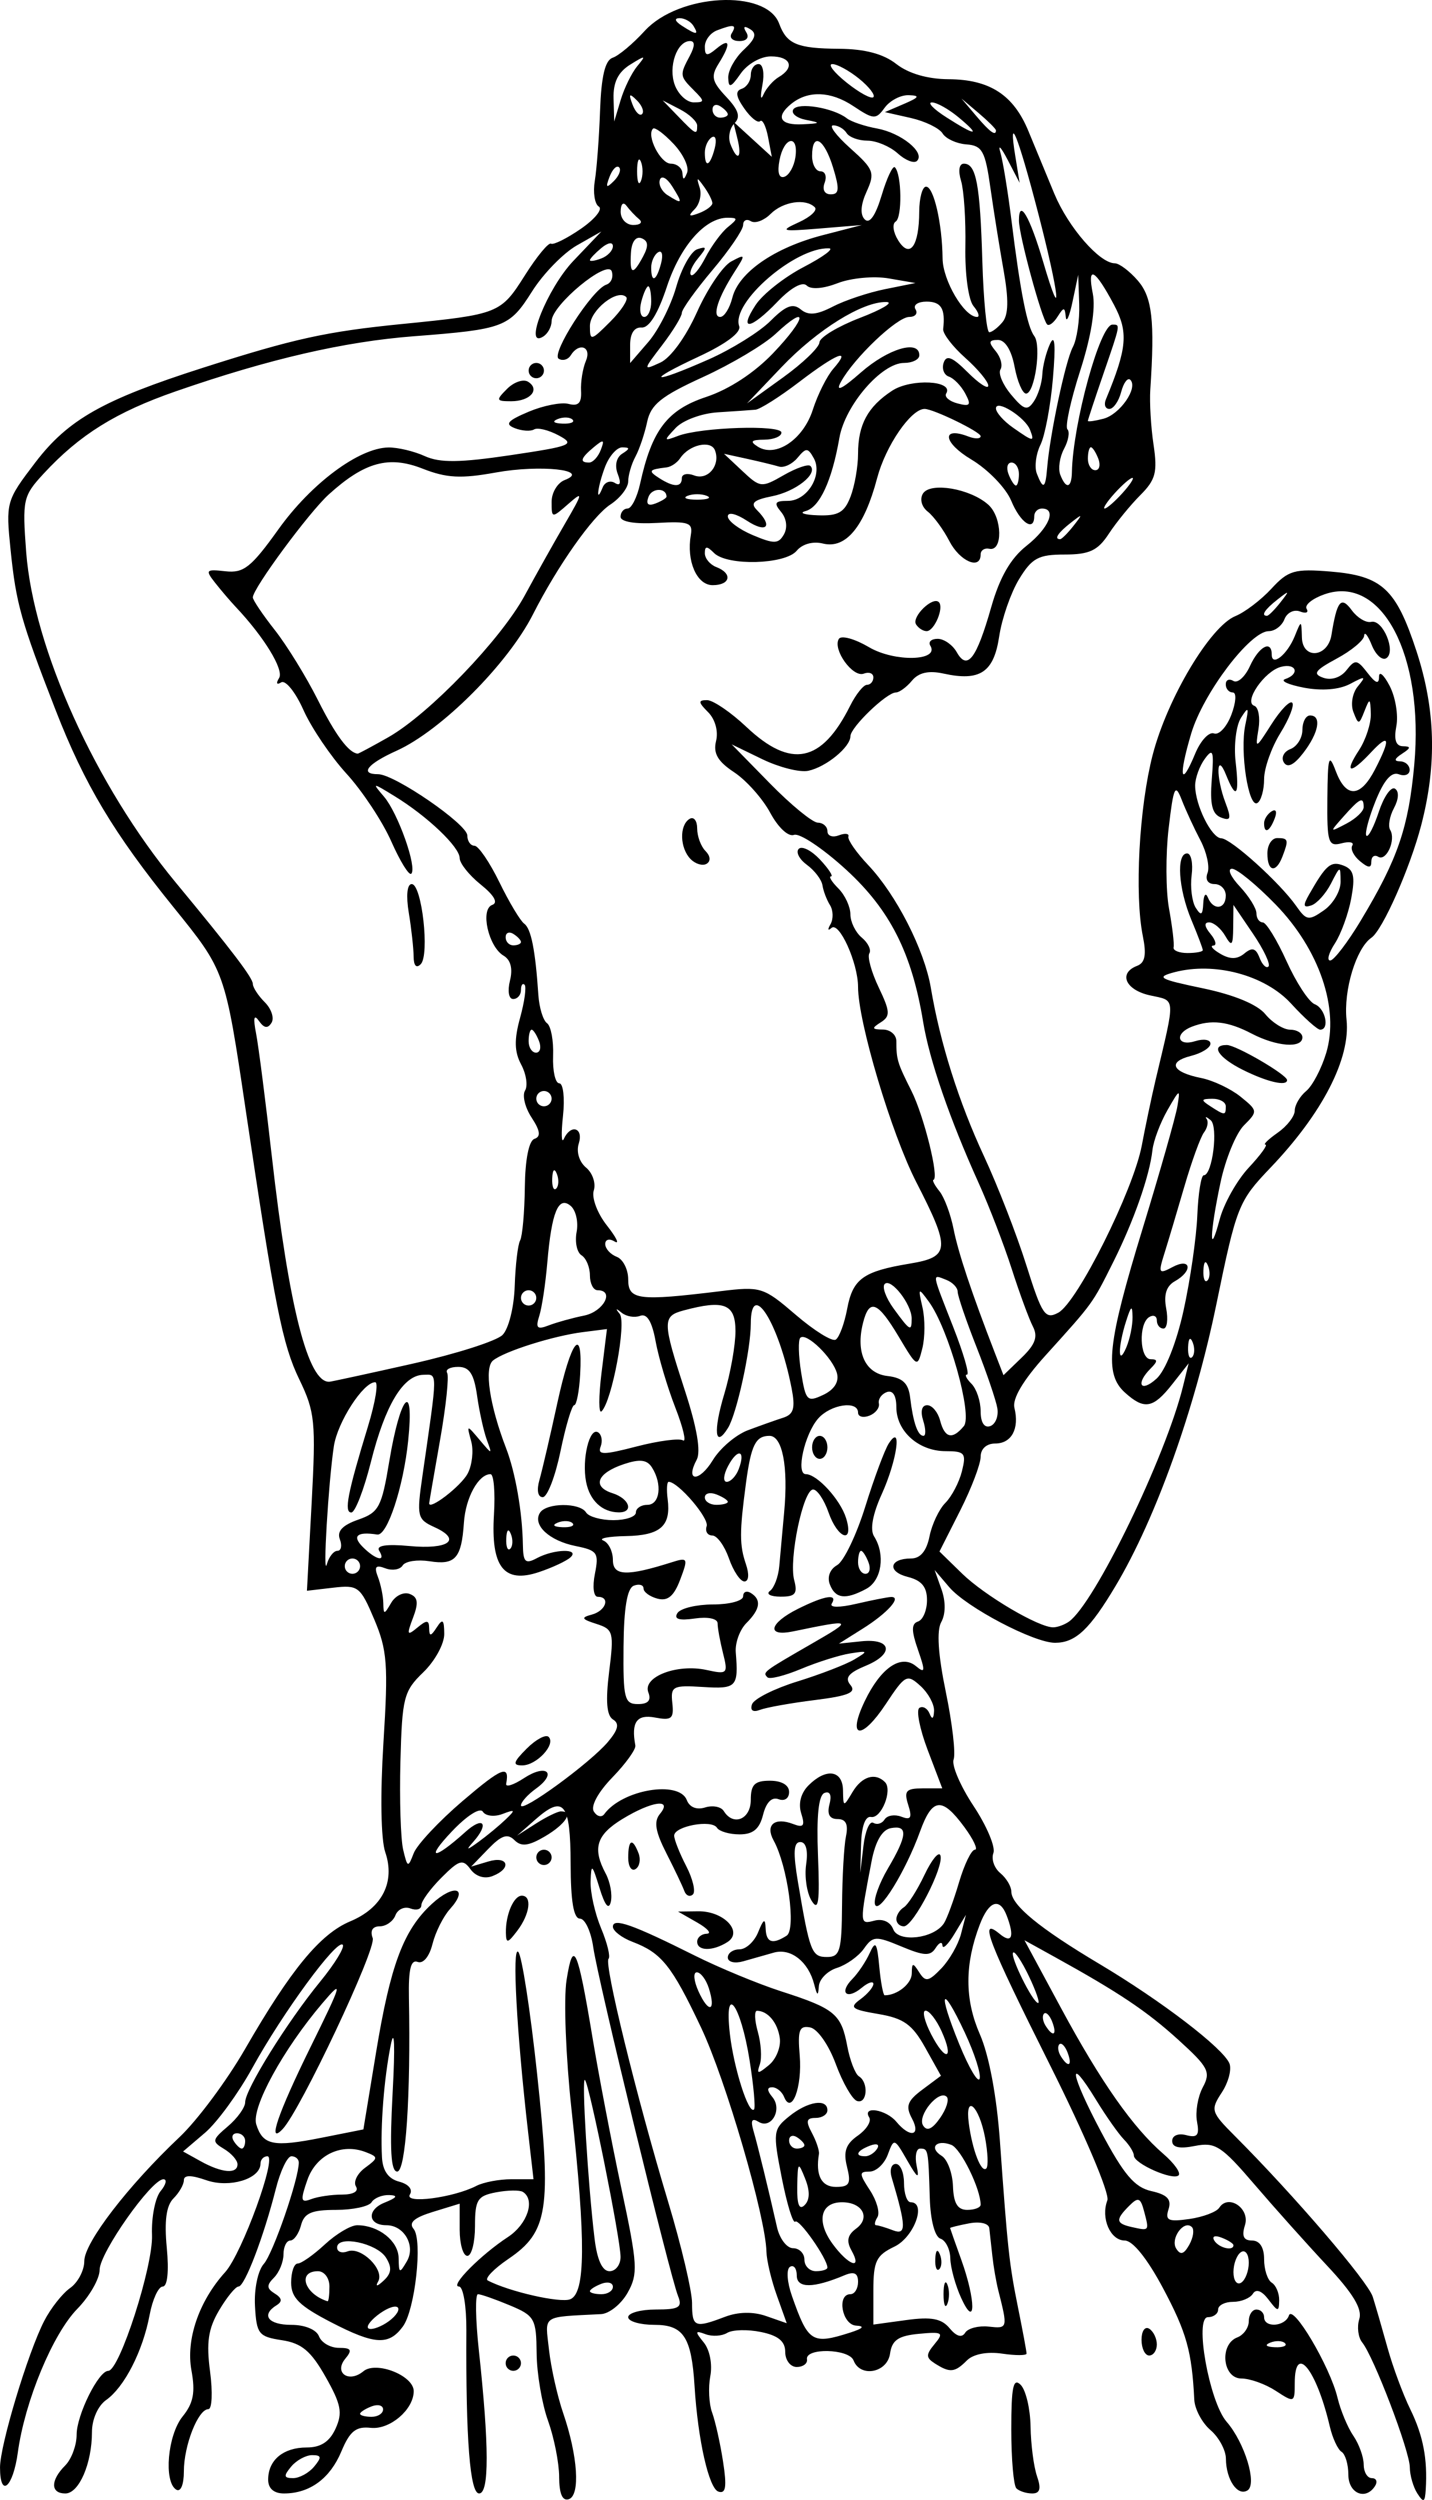 <?xml version="1.0" encoding="UTF-8" standalone="no"?>
<!-- Created with Inkscape (http://www.inkscape.org/) -->

<svg
   xmlns:dc="http://purl.org/dc/elements/1.1/"
   xmlns:cc="http://creativecommons.org/ns#"
   xmlns:rdf="http://www.w3.org/1999/02/22-rdf-syntax-ns#"
   xmlns:svg="http://www.w3.org/2000/svg"
   xmlns="http://www.w3.org/2000/svg"
   xmlns:sodipodi="http://sodipodi.sourceforge.net/DTD/sodipodi-0.dtd"
   xmlns:inkscape="http://www.inkscape.org/namespaces/inkscape"
   width="63.303mm"
   height="110.477mm"
   viewBox="0 0 224.301 391.454"
   id="svg6165"
   version="1.1"
   inkscape:version="0.91 r13725"
   sodipodi:docname="ladywithmirror-1921.svg">
  <defs
     id="defs6167" />
  <sodipodi:namedview
     id="base"
     pagecolor="#ffffff"
     bordercolor="#666666"
     borderopacity="1.0"
     inkscape:pageopacity="0.0"
     inkscape:pageshadow="2"
     inkscape:zoom="0.97035431"
     inkscape:cx="166.45099"
     inkscape:cy="81.964308"
     inkscape:document-units="px"
     inkscape:current-layer="g6724"
     showgrid="false"
     fit-margin-top="0"
     fit-margin-left="0"
     fit-margin-right="0"
     fit-margin-bottom="0"
     inkscape:window-width="1916"
     inkscape:window-height="1035"
     inkscape:window-x="4"
     inkscape:window-y="1"
     inkscape:window-maximized="1" />
  <g
     inkscape:label="Layer 1"
     inkscape:groupmode="layer"
     id="layer1"
     transform="translate(577.456,127.055)">
    <g
       id="g6750">
      <g
         transform="translate(597.143,-354.286)"
         id="g6724">
        <path
           style="fill:#000000"
           d="m -1087.016,615.059 c -0.012,-2.2 -0.796,-6.16 -1.747,-8.8 -0.951,-2.64 -1.753,-7.393 -1.782,-10.561 -0.049,-5.421 -0.298,-5.864 -4.214,-7.5 -2.289,-0.956 -4.527,-1.739 -4.974,-1.739 -0.447,0 -0.389,3.915 0.129,8.7 1.632,15.085 1.649,22.5 0.049,22.5 -1.431,0 -2.091,-8.436 -1.994,-25.5 0.022,-3.819 -0.496,-6.9 -1.159,-6.9 -1.509,0 3.38,-4.942 7.672,-7.754 3.058,-2.004 4.322,-5.834 2.332,-7.065 -0.499,-0.308 -2.389,-0.277 -4.2,0.069 -2.917,0.558 -3.293,1.161 -3.293,5.29 0,2.563 -0.54,4.66 -1.2,4.66 -0.66,0 -1.2,-1.839 -1.2,-4.088 l 0,-4.088 -4.184,1.284 c -2.96,0.909 -3.847,1.69 -3.031,2.673 1.435,1.729 0.236,12.652 -1.676,15.266 -2.2,3.009 -4.411,2.885 -11.209,-0.63 -5.034,-2.603 -6.3,-3.856 -6.3,-6.237 0,-1.639 0.461,-2.98 1.025,-2.98 0.564,0 2.482,-1.35 4.262,-3 1.78,-1.65 4.055,-3 5.054,-3 3.351,0 6.459,2.46 6.496,5.142 0.034,2.432 0.143,2.474 1.295,0.495 1.405,-2.415 -0.428,-5.637 -3.207,-5.637 -2.908,0 -3.113,-2.406 -0.301,-3.534 1.961,-0.786 2.18,-1.136 0.748,-1.19 -1.116,-0.042 -2.363,0.464 -2.771,1.124 -0.408,0.66 -2.92,1.2 -5.583,1.2 -3.832,0 -4.973,0.5 -5.469,2.4 -0.345,1.32 -1.105,2.4 -1.688,2.4 -0.583,0 -1.06,0.972 -1.06,2.16 0,1.188 -0.67,2.83 -1.49,3.65 -1.187,1.187 -1.161,1.694 0.128,2.49 1.129,0.698 1.217,1.248 0.29,1.821 -2.49,1.539 -1.335,3.079 2.309,3.079 2.127,0 3.925,0.748 4.328,1.8 0.38,0.99 1.779,1.8 3.109,1.8 1.946,0 2.144,0.331 1.013,1.693 -1.834,2.21 0.546,3.87 2.83,1.975 1.991,-1.652 7.882,0.673 7.882,3.111 0,2.889 -3.739,6.076 -6.742,5.746 -2.303,-0.253 -3.262,0.518 -4.584,3.681 -1.782,4.264 -4.96,6.594 -8.996,6.594 -1.587,0 -2.479,-0.777 -2.479,-2.16 0,-3.069 2.365,-5.04 6.047,-5.04 2.202,0 3.578,-0.901 4.515,-2.957 1.126,-2.472 0.869,-3.802 -1.565,-8.1 -2.299,-4.06 -3.742,-5.269 -6.855,-5.743 -3.634,-0.553 -3.963,-0.972 -4.204,-5.348 -0.147,-2.675 0.457,-5.557 1.383,-6.6 1.456,-1.639 5.479,-13.292 5.479,-15.87 0,-0.54 -0.519,-0.982 -1.154,-0.982 -0.635,0 -1.734,2.295 -2.442,5.1 -1.888,7.474 -4.878,15.3 -5.845,15.3 -0.463,0 -1.831,1.674 -3.039,3.72 -1.706,2.888 -2.023,5.035 -1.417,9.6 0.429,3.234 0.308,5.88 -0.269,5.88 -1.599,0 -3.834,5.67 -3.834,9.727 0,2.104 -0.501,3.304 -1.2,2.873 -1.991,-1.231 -1.349,-8.55 1.004,-11.456 1.692,-2.09 2.013,-3.769 1.38,-7.228 -0.883,-4.831 1.181,-10.837 5.283,-15.369 2.624,-2.9 8.183,-18.146 6.617,-18.146 -0.596,0 -1.084,0.521 -1.084,1.158 0,2.383 -4.842,3.862 -8.485,2.592 -2.386,-0.832 -3.515,-0.833 -3.515,-0.002 0,0.673 -0.734,1.958 -1.632,2.855 -1.124,1.124 -1.45,3.523 -1.047,7.714 0.356,3.702 0.107,6.083 -0.635,6.083 -0.67,0 -1.595,2.006 -2.055,4.459 -1.06,5.647 -3.945,11.288 -6.809,13.31 -1.284,0.906 -2.221,3.025 -2.221,5.022 0,4.928 -2.032,9.61 -4.17,9.61 -2.333,0 -2.347,-2.054 -0.03,-4.371 0.99,-0.99 1.8,-3.163 1.8,-4.829 0,-3.079 3.429,-9.999 4.954,-9.999 1.759,0 7.044,-16.406 6.854,-21.273 -0.108,-2.757 0.497,-5.848 1.345,-6.87 0.848,-1.022 1.046,-1.857 0.441,-1.857 -1.879,0 -9.993,11.522 -9.993,14.189 0,1.39 -1.568,4.132 -3.485,6.093 -3.869,3.958 -8.224,14.459 -9.324,22.485 -0.757,5.525 -2.791,7.243 -2.791,2.359 0,-3.485 4.361,-17.95 6.912,-22.926 1.015,-1.98 2.845,-4.306 4.067,-5.168 1.222,-0.862 2.221,-2.762 2.221,-4.222 0,-2.881 6.837,-11.777 14.918,-19.41 2.795,-2.64 7.416,-8.85 10.269,-13.8 7.172,-12.444 11.769,-18.02 16.477,-19.988 5.001,-2.09 7.065,-6.164 5.48,-10.819 -0.686,-2.015 -0.802,-9 -0.285,-17.194 0.767,-12.157 0.596,-14.449 -1.436,-19.254 -2.184,-5.163 -2.527,-5.428 -6.428,-4.973 l -4.121,0.481 0.739,-13.785 c 0.679,-12.662 0.521,-14.235 -1.938,-19.315 -2.638,-5.45 -3.815,-11.363 -8.388,-42.154 -3.241,-21.827 -3.225,-21.78 -11.33,-31.8 -9.344,-11.551 -13.915,-19.193 -18.445,-30.832 -5.421,-13.927 -6.195,-16.676 -7.052,-25.044 -0.77,-7.515 -0.707,-7.739 3.86,-13.728 5.141,-6.741 10.623,-9.837 26.28,-14.844 14.264,-4.561 19.296,-5.666 31.2,-6.85 15.116,-1.503 15.424,-1.625 19.215,-7.622 1.867,-2.953 3.707,-5.183 4.09,-4.954 0.383,0.228 2.489,-0.821 4.681,-2.332 2.192,-1.511 3.455,-3.075 2.806,-3.476 -0.649,-0.401 -0.932,-2.212 -0.63,-4.024 0.302,-1.812 0.674,-6.765 0.826,-11.005 0.193,-5.39 0.787,-7.881 1.973,-8.276 0.933,-0.311 3.19,-2.2 5.014,-4.198 5.349,-5.857 19.05,-6.601 21.065,-1.144 1.185,3.211 2.795,3.888 9.361,3.937 4.079,0.031 6.961,0.796 9,2.392 1.895,1.482 4.895,2.356 8.142,2.373 6.486,0.034 10.215,2.456 12.552,8.153 1.009,2.46 2.83,6.862 4.046,9.781 2.194,5.267 7.091,10.893 9.481,10.893 0.685,0 2.301,1.215 3.591,2.7 2.262,2.603 2.684,6.288 1.96,17.1 -0.133,1.98 0.098,5.866 0.513,8.635 0.639,4.266 0.323,5.466 -2.069,7.858 -1.553,1.553 -3.779,4.282 -4.947,6.065 -1.721,2.627 -3.034,3.242 -6.914,3.242 -4.108,0 -5.125,0.55 -7.138,3.861 -1.291,2.124 -2.692,6.156 -3.113,8.961 -0.845,5.637 -3.005,7.074 -8.74,5.815 -2.307,-0.507 -3.87,-0.154 -4.92,1.111 -0.846,1.019 -1.984,1.853 -2.529,1.853 -1.439,0 -7.115,5.466 -7.115,6.852 0,1.699 -3.801,4.816 -6.6,5.411 -1.32,0.281 -4.56,-0.536 -7.2,-1.815 l -4.8,-2.326 6,6.125 c 3.3,3.369 6.675,6.132 7.5,6.139 0.825,0.007 1.5,0.612 1.5,1.342 0,0.731 0.803,1.02 1.786,0.643 0.982,-0.377 1.657,-0.289 1.5,0.195 -0.157,0.484 1.237,2.49 3.098,4.457 4.413,4.665 8.816,13.296 9.817,19.243 1.447,8.604 4.358,17.82 8.316,26.334 2.148,4.62 5.133,12.3 6.635,17.067 2.457,7.802 2.956,8.546 5,7.452 2.99,-1.6 11.766,-19.163 13.088,-26.19 0.572,-3.041 1.552,-7.689 2.177,-10.329 3.129,-13.205 3.192,-12.276 -0.89,-13.172 -3.857,-0.847 -5.006,-3.479 -2.019,-4.626 1.243,-0.477 1.488,-1.734 0.9,-4.628 -1.33,-6.549 -0.582,-20.271 1.551,-28.457 2.306,-8.847 9.011,-20.074 12.947,-21.678 1.482,-0.604 4.022,-2.537 5.644,-4.296 2.638,-2.861 3.616,-3.143 9.281,-2.673 8.036,0.666 10.229,2.693 13.416,12.403 3.003,9.148 3.243,17.776 0.759,27.312 -1.746,6.702 -6.042,16.405 -7.799,17.616 -2.389,1.645 -4.385,8.222 -3.897,12.843 0.64,6.067 -3.776,14.651 -11.926,23.181 -5.004,5.238 -5.296,5.975 -8.469,21.398 -3.383,16.445 -9.461,33.449 -15.721,43.978 -4.11,6.913 -6.324,9 -9.548,9 -3.315,0 -13.879,-5.553 -16.565,-8.708 l -2.293,-2.692 1.087,3.063 c 0.662,1.865 0.644,3.854 -0.044,5.086 -0.746,1.333 -0.502,5.069 0.713,10.955 1.015,4.913 1.564,9.666 1.22,10.561 -0.344,0.896 1.065,4.179 3.129,7.296 2.065,3.117 3.461,6.432 3.103,7.365 -0.358,0.934 0.127,2.343 1.077,3.132 0.951,0.789 1.729,2.084 1.729,2.879 0,2.137 4.372,5.733 13.8,11.349 9.724,5.793 19.37,13.173 20.365,15.582 0.379,0.918 -0.159,2.963 -1.195,4.545 -1.799,2.746 -1.706,3.054 2.073,6.839 9.262,9.278 20.817,22.751 21.573,25.152 0.449,1.427 1.491,5.024 2.315,7.994 0.824,2.97 2.426,7.294 3.56,9.609 2.019,4.124 2.726,7.794 2.423,12.591 -0.126,2 -0.345,2.1 -1.314,0.6 -0.64,-0.99 -1.172,-2.838 -1.182,-4.106 -0.021,-2.567 -5.634,-17.282 -7.453,-19.537 -0.64,-0.793 -0.846,-2.442 -0.459,-3.665 0.498,-1.569 -0.973,-4.015 -5.001,-8.316 -3.138,-3.352 -8.29,-9.11 -11.448,-12.797 -5.141,-6.003 -6.113,-6.629 -9.3,-5.992 -2.416,0.483 -3.559,0.233 -3.559,-0.778 0,-0.855 0.939,-1.244 2.202,-0.914 1.748,0.457 2.096,0.019 1.686,-2.126 -0.284,-1.486 0.125,-3.9 0.908,-5.364 1.282,-2.395 0.901,-3.138 -3.786,-7.397 -4.995,-4.538 -9.303,-7.424 -19.479,-13.05 l -4.669,-2.581 5.723,10.61 c 6.241,11.571 11.28,18.748 16.049,22.857 1.689,1.456 2.757,2.961 2.373,3.345 -0.871,0.871 -7.008,-1.842 -7.008,-3.099 0,-0.507 -0.695,-1.635 -1.545,-2.507 -0.85,-0.872 -2.801,-3.639 -4.337,-6.149 -4.615,-7.543 -4.106,-4.184 0.75,4.95 3.567,6.709 5.244,8.683 7.879,9.274 2.488,0.558 3.177,1.287 2.684,2.84 -0.559,1.762 -0.049,2.001 3.253,1.528 2.154,-0.308 4.266,-1.104 4.695,-1.769 1.423,-2.208 4.852,0.123 4.023,2.735 -0.543,1.709 -0.219,2.406 1.117,2.406 1.194,0 1.881,1.069 1.881,2.929 0,1.611 0.54,3.263 1.2,3.671 0.66,0.408 1.183,1.655 1.162,2.771 -0.035,1.839 -0.192,1.826 -1.685,-0.143 -1.041,-1.373 -1.936,-1.704 -2.433,-0.9 -0.432,0.699 -1.834,1.272 -3.115,1.272 -1.281,0 -2.329,0.54 -2.329,1.2 0,0.66 -0.718,1.2 -1.595,1.2 -2.166,0 0.2,13.245 2.925,16.38 2.842,3.269 4.821,9.785 3.264,10.747 -1.553,0.96 -3.351,-1.683 -3.376,-4.961 -0.01,-1.338 -1.098,-3.358 -2.418,-4.488 -1.32,-1.13 -2.462,-3.275 -2.537,-4.767 -0.382,-7.571 -1.208,-10.522 -4.873,-17.41 -2.471,-4.643 -4.759,-7.499 -6.009,-7.5 -2.272,-0.002 -3.798,-3.518 -2.732,-6.295 0.396,-1.032 -3.521,-10.266 -8.973,-21.155 -9.8,-19.571 -11.248,-23.35 -7.876,-20.551 1.908,1.584 2.342,0.409 1.072,-2.902 -1.095,-2.854 -2.78,-2.291 -4.196,1.402 -2.392,6.242 -2.39,11.736 0,17.2 1.436,3.274 2.636,9.659 3.14,16.7 1.229,17.185 1.456,19.261 2.872,26.264 0.719,3.555 1.306,6.721 1.306,7.036 0,0.315 -1.735,0.318 -3.856,0.006 -2.338,-0.343 -4.498,0.076 -5.486,1.064 -1.904,1.904 -2.648,1.979 -4.981,0.503 -1.464,-0.927 -1.476,-1.388 -0.076,-3.074 1.484,-1.789 1.24,-1.945 -2.477,-1.591 -3.216,0.306 -4.208,0.987 -4.508,3.093 -0.428,3.013 -4.666,3.81 -5.715,1.075 -0.71,-1.849 -7.601,-2.014 -7.298,-0.175 0.108,0.66 -0.613,1.2 -1.603,1.2 -0.99,0 -1.801,-1.058 -1.803,-2.351 0,-1.676 -1.096,-2.575 -3.806,-3.129 -2.091,-0.428 -4.471,-0.364 -5.288,0.14 -0.817,0.505 -2.345,0.597 -3.394,0.204 -1.65,-0.617 -1.686,-0.44 -0.268,1.304 0.934,1.149 1.374,3.416 1.021,5.264 -0.341,1.785 -0.213,4.354 0.285,5.707 0.498,1.353 1.268,4.806 1.711,7.671 0.613,3.959 0.438,5.089 -0.726,4.704 -1.495,-0.494 -3.214,-8.088 -3.738,-16.515 -0.478,-7.688 -1.728,-9.6 -6.275,-9.6 -2.265,4.6e-4 -4.119,-0.54 -4.119,-1.2 0,-0.66 1.948,-1.2 4.328,-1.2 3.644,0 4.195,-0.332 3.485,-2.1 -1.301,-3.237 -12.56,-49.521 -13.282,-54.6 -0.352,-2.475 -1.29,-4.501 -2.085,-4.502 -0.991,-0.001 -1.451,-2.707 -1.464,-8.606 -0.02,-9.506 -1.072,-10.831 -5.5,-6.935 l -2.882,2.536 2.967,-1.896 c 1.632,-1.043 3.387,-1.896 3.9,-1.896 2.021,0 0.761,1.984 -2.473,3.895 -2.605,1.539 -3.737,1.681 -4.813,0.605 -1.076,-1.076 -2.039,-0.753 -4.094,1.372 l -2.687,2.779 2.7,-0.806 c 3.139,-0.937 3.704,1.113 0.632,2.292 -1.25,0.48 -2.609,0.055 -3.434,-1.074 -1.199,-1.639 -1.753,-1.481 -4.532,1.298 -1.741,1.741 -3.166,3.69 -3.166,4.331 0,0.641 -0.765,0.871 -1.701,0.512 -0.935,-0.359 -1.998,0.123 -2.362,1.072 -0.364,0.948 -1.472,1.724 -2.462,1.724 -1.124,0 -1.535,0.691 -1.094,1.84 0.627,1.633 -11.32,26.964 -14.101,29.9 -2.486,2.624 -0.774,-2.409 4.376,-12.864 4.988,-10.127 5.149,-10.716 1.878,-6.876 -6.19,7.266 -11.207,16.449 -10.392,19.018 1.035,3.26 2.65,3.59 10.219,2.086 l 6.561,-1.304 1.975,-12 c 2.269,-13.789 4.303,-19.21 8.743,-23.305 3.483,-3.212 5.859,-2.546 2.845,0.797 -1.045,1.159 -2.278,3.625 -2.741,5.479 -0.492,1.973 -1.457,3.135 -2.326,2.802 -1.07,-0.411 -1.451,1.161 -1.365,5.628 0.296,15.411 -0.499,27.198 -1.834,27.198 -0.994,0 -1.195,-3.445 -0.719,-12.3 0.403,-7.487 0.287,-10.422 -0.296,-7.5 -1.055,5.284 -1.632,12.67 -1.372,17.56 0.113,2.119 0.998,3.377 2.688,3.819 1.484,0.388 2.176,1.217 1.682,2.016 -0.934,1.512 6.814,0.505 10.418,-1.354 1.112,-0.573 3.58,-1.042 5.485,-1.042 l 3.464,0 -0.861,-7.5 c -1.779,-15.506 -2.518,-29.065 -1.532,-28.102 0.562,0.549 1.894,9.16 2.96,19.136 2.265,21.2 1.72,24.717 -4.484,28.933 -2.33,1.583 -3.79,3.11 -3.245,3.394 3.348,1.739 11.307,3.552 12.902,2.94 2.408,-0.924 2.47,-9.077 0.224,-29.6 -0.907,-8.292 -1.259,-17.415 -0.785,-20.4 1.042,-6.566 1.725,-5.05 4.057,9 0.986,5.94 3.037,16.639 4.557,23.775 2.518,11.823 2.603,13.262 0.947,16.2 -0.999,1.774 -2.873,3.28 -4.164,3.347 -9.452,0.493 -8.769,0.025 -8.15,5.578 0.312,2.805 1.309,7.26 2.214,9.9 2.306,6.725 2.712,12.89 0.89,13.499 -0.998,0.333 -1.506,-0.838 -1.518,-3.499 z m -38.382,-1.6 c 1.215,-1.464 1.158,-1.8 -0.306,-1.8 -0.99,0 -2.472,0.81 -3.294,1.8 -1.215,1.464 -1.158,1.8 0.306,1.8 0.99,0 2.472,-0.81 3.294,-1.8 z m 10.8,-8.962 c 0,-0.639 -0.81,-0.852 -1.8,-0.472 -0.99,0.38 -1.8,0.903 -1.8,1.162 0,0.259 0.81,0.472 1.8,0.472 0.99,0 1.8,-0.523 1.8,-1.162 z m 73.2,-12.038 c 2,-0.641 2.3,-1.001 0.9,-1.08 -2.203,-0.125 -3.08,-4.92 -0.9,-4.92 0.66,0 1.2,-0.868 1.2,-1.928 0,-1.373 -0.605,-1.674 -2.1,-1.046 -4.913,2.065 -7.5,2.08 -7.5,0.043 0,-1.106 -0.478,-1.715 -1.063,-1.354 -0.598,0.369 -0.462,2.37 0.31,4.571 2.548,7.262 3.148,7.637 9.154,5.714 z m 21.686,-0.924 c 2.967,0.33 2.983,0.267 1.48,-5.676 -0.334,-1.32 -0.753,-3.75 -0.931,-5.4 -0.178,-1.65 -0.394,-3.6 -0.479,-4.334 -0.088,-0.757 -1.452,-1.086 -3.155,-0.76 -1.65,0.315 -2.992,0.646 -2.982,0.734 0.012,0.088 0.796,2.32 1.747,4.96 2.307,6.403 2.3,11.042 -0.012,6 -0.907,-1.98 -1.673,-4.77 -1.703,-6.2 -0.03,-1.43 -0.726,-2.824 -1.547,-3.098 -0.886,-0.295 -1.566,-2.899 -1.672,-6.4 -0.232,-7.641 -0.244,-7.702 -1.523,-7.702 -0.598,0 -0.837,1.215 -0.531,2.7 0.446,2.165 0.151,1.993 -1.488,-0.863 -2.009,-3.5 -2.063,-3.516 -3.03,-0.9 -0.542,1.465 -1.825,2.663 -2.851,2.663 -1.671,0 -1.664,0.309 0.065,2.947 1.062,1.621 1.583,3.511 1.157,4.2 -0.426,0.689 -0.516,1.253 -0.202,1.253 0.315,0 1.508,0.359 2.65,0.797 2.109,0.809 2.072,-0.586 -0.219,-8.297 -0.343,-1.155 -0.048,-2.1 0.657,-2.1 0.704,0 1.281,1.35 1.281,3 0,1.65 0.466,3 1.036,3 2.543,0 0.546,5.473 -2.536,6.95 -2.865,1.373 -3.3,2.282 -3.3,6.893 l 0,5.312 5.146,-0.705 c 3.941,-0.54 5.533,-0.24 6.794,1.28 1.071,1.291 1.924,1.537 2.439,0.705 0.435,-0.704 2.103,-1.135 3.706,-0.957 z m -7.096,-5.076 c 0,-1.65 0.272,-2.325 0.605,-1.5 0.333,0.825 0.333,2.175 0,3 -0.333,0.825 -0.605,0.15 -0.605,-1.5 z m -1.295,-5.5 c 0.058,-1.398 0.342,-1.682 0.725,-0.725 0.347,0.866 0.304,1.901 -0.095,2.3 -0.399,0.399 -0.682,-0.31 -0.63,-1.575 z m -84.095,7.848 c 0,-0.647 -1.071,-0.499 -2.4,0.331 -1.32,0.824 -2.4,1.928 -2.4,2.452 0,0.524 1.08,0.376 2.4,-0.331 1.32,-0.706 2.4,-1.81 2.4,-2.452 z m 51.124,1.205 c 2.112,-0.803 4.424,-0.848 6.493,-0.127 l 3.213,1.12 -1.562,-4.373 c -0.859,-2.405 -1.586,-5.465 -1.615,-6.801 -0.119,-5.491 -6.38,-26.963 -10.242,-35.123 -4.588,-9.695 -6.181,-11.689 -10.721,-13.415 -1.7,-0.646 -3.09,-1.715 -3.09,-2.375 0,-1.444 3.048,-0.371 12.8,4.506 3.85,1.925 9.97,4.457 13.6,5.626 8.351,2.69 9.364,3.529 10.304,8.542 0.422,2.251 1.247,4.389 1.832,4.75 1.561,0.965 1.299,4.394 -0.295,3.863 -0.748,-0.249 -2.246,-2.854 -3.33,-5.789 -1.111,-3.007 -2.863,-5.508 -4.014,-5.73 -1.699,-0.327 -1.975,0.412 -1.637,4.39 0.419,4.948 -1.265,9.404 -2.45,6.482 -0.335,-0.825 -1.17,-1.5 -1.856,-1.5 -0.846,0 -0.836,0.495 0.031,1.54 1.606,1.935 -0.178,5.1 -2.179,3.863 -1.017,-0.628 -1.262,-0.218 -0.806,1.346 0.679,2.324 2.402,9.375 3.703,15.15 0.409,1.815 1.543,3.3 2.52,3.3 0.978,0 1.777,0.81 1.777,1.8 0,0.99 0.81,1.8 1.8,1.8 0.99,0 1.8,-0.257 1.8,-0.571 0,-1.381 -4.471,-7.757 -5.041,-7.188 -0.348,0.348 -1.296,-2.741 -2.107,-6.863 -1.411,-7.174 -1.361,-7.587 1.169,-9.637 2.897,-2.346 5.978,-2.831 5.978,-0.941 0,0.66 -0.829,1.2 -1.842,1.2 -1.458,0 -1.579,0.491 -0.584,2.351 0.692,1.293 1.187,2.778 1.1,3.3 -0.555,3.326 0.385,5.149 2.656,5.149 2.131,0 2.405,-0.496 1.741,-3.145 -0.6,-2.39 -0.194,-3.562 1.69,-4.882 1.364,-0.955 2.168,-2.24 1.788,-2.855 -1.15,-1.86 2.646,-1.251 4.251,0.682 2.16,2.603 3.908,2.217 2.433,-0.537 -1.019,-1.904 -0.713,-2.738 1.65,-4.5 l 2.901,-2.163 -2.471,-4.425 c -2.017,-3.613 -3.362,-4.575 -7.326,-5.245 -4.233,-0.715 -4.595,-1.011 -2.821,-2.308 1.119,-0.818 2.034,-1.899 2.034,-2.402 0,-0.503 -0.823,-0.232 -1.829,0.603 -2.356,1.955 -3.599,0.781 -1.461,-1.381 0.893,-0.904 2.112,-2.723 2.709,-4.043 0.915,-2.025 1.15,-1.697 1.505,2.1 0.231,2.475 0.614,4.5 0.85,4.5 1.98,0 4.229,-1.817 4.244,-3.428 0.016,-1.709 0.17,-1.732 1.161,-0.172 0.986,1.554 1.458,1.472 3.456,-0.6 1.273,-1.32 2.663,-3.75 3.09,-5.4 l 0.775,-3 -1.808,3 c -0.994,1.65 -1.835,2.46 -1.869,1.8 -0.034,-0.66 -0.514,-0.485 -1.068,0.389 -0.828,1.306 -1.782,1.265 -5.362,-0.231 -4.027,-1.683 -4.469,-1.657 -5.874,0.339 -0.836,1.187 -2.735,2.542 -4.22,3.012 -1.485,0.469 -2.763,1.762 -2.839,2.872 -0.11,1.598 -0.262,1.536 -0.729,-0.296 -0.906,-3.555 -3.667,-5.722 -6.328,-4.967 -1.322,0.375 -3.484,0.988 -4.804,1.363 -1.326,0.376 -2.4,0.108 -2.4,-0.6 0,-0.704 0.827,-1.281 1.839,-1.281 1.011,0 2.327,-1.215 2.924,-2.7 0.832,-2.069 1.103,-2.209 1.161,-0.6 0.082,2.256 1.04,2.595 3.291,1.164 1.52,-0.966 0.158,-10.923 -2.038,-14.908 -1.341,-2.432 0.151,-3.692 3.054,-2.578 1.639,0.629 1.891,0.297 1.268,-1.67 -0.486,-1.531 -0.054,-3.18 1.147,-4.382 2.76,-2.76 5.348,-2.39 5.398,0.774 0.042,2.659 0.065,2.663 1.5,0.26 1.457,-2.439 3.541,-3.076 5.067,-1.55 1.243,1.243 -0.568,5.778 -2.183,5.466 -0.882,-0.17 -1.475,1.448 -1.553,4.235 l -0.126,4.51 0.5,-4.236 c 0.275,-2.33 0.969,-3.945 1.543,-3.591 0.574,0.355 1.368,0.12 1.765,-0.522 0.397,-0.642 1.576,-0.839 2.621,-0.438 1.498,0.575 1.727,0.183 1.081,-1.852 -0.693,-2.184 -0.345,-2.582 2.257,-2.582 l 3.076,0 -2.28,-6 c -1.254,-3.3 -1.838,-6.274 -1.298,-6.607 0.54,-0.334 1.256,0.071 1.59,0.9 0.397,0.986 0.64,0.845 0.703,-0.407 0.052,-1.053 -0.906,-2.819 -2.129,-3.926 -2.111,-1.911 -2.386,-1.767 -5.445,2.857 -3.799,5.741 -6.104,5.413 -3.288,-0.468 2.51,-5.242 5.702,-7.42 8.035,-5.483 1.439,1.194 1.484,0.813 0.307,-2.565 -1.049,-3.01 -1.046,-4.08 0.016,-4.434 0.769,-0.256 1.399,-1.761 1.399,-3.343 0,-2.066 -0.843,-3.089 -2.992,-3.628 -3.3,-0.828 -2.934,-2.895 0.512,-2.895 1.441,0 2.413,-1.17 2.87,-3.455 0.38,-1.9 1.501,-4.265 2.491,-5.255 0.99,-0.99 2.155,-3.215 2.589,-4.945 0.71,-2.828 0.454,-3.145 -2.546,-3.145 -4.227,0 -7.725,-3.118 -7.725,-6.886 0,-1.825 -0.561,-2.708 -1.5,-2.364 -0.825,0.302 -1.382,1.106 -1.238,1.786 0.144,0.68 -0.531,1.54 -1.5,1.912 -0.969,0.372 -1.762,0.153 -1.762,-0.486 0,-1.944 -4.31,-1.298 -6.257,0.938 -2.129,2.444 -3.514,8.7 -1.926,8.7 1.767,0 5.422,3.994 6.315,6.9 1.256,4.088 -1.306,3.25 -2.752,-0.9 -0.69,-1.98 -1.778,-3.6 -2.418,-3.6 -1.552,0 -3.827,10.892 -2.964,14.191 0.559,2.139 0.171,2.606 -2.157,2.591 -1.562,-0.01 -2.3,-0.415 -1.64,-0.9 0.66,-0.485 1.317,-2.232 1.459,-3.882 0.142,-1.65 0.489,-5.478 0.77,-8.507 0.656,-7.061 -0.278,-11.893 -2.299,-11.893 -2.178,0 -2.888,1.431 -3.692,7.443 -1.019,7.62 -1.019,9.671 8e-4,12.657 0.539,1.577 0.438,2.7 -0.242,2.7 -0.64,0 -1.728,-1.62 -2.418,-3.6 -0.69,-1.98 -1.868,-3.6 -2.617,-3.6 -0.749,0 -1.144,-0.655 -0.877,-1.456 0.415,-1.246 -4.464,-6.944 -5.947,-6.944 -0.281,0 -0.354,1.215 -0.162,2.7 0.546,4.225 -1.112,5.692 -6.548,5.795 -2.766,0.052 -4.354,0.367 -3.529,0.7 0.825,0.333 1.5,1.702 1.5,3.041 0,2.514 2.155,2.596 9.243,0.351 2.498,-0.791 2.569,-0.641 1.299,2.723 -0.976,2.585 -1.946,3.403 -3.543,2.985 -1.209,-0.316 -2.199,-1.035 -2.199,-1.597 0,-0.562 -0.687,-0.759 -1.528,-0.436 -1.038,0.398 -1.553,3.463 -1.607,9.562 -0.071,8.12 0.144,8.976 2.256,8.976 1.604,0 2.114,-0.575 1.629,-1.838 -0.93,-2.424 4.505,-4.516 9.107,-3.505 3.282,0.721 3.402,0.6 2.591,-2.629 -0.467,-1.862 -0.849,-3.963 -0.849,-4.669 0,-0.742 -1.508,-1.063 -3.571,-0.76 -2.456,0.36 -3.308,0.099 -2.729,-0.837 0.463,-0.749 2.969,-1.361 5.57,-1.361 2.601,0 4.729,-0.572 4.729,-1.271 0,-0.699 0.54,-0.937 1.2,-0.529 1.706,1.054 1.489,2.539 -0.686,4.714 -1.037,1.037 -1.788,3.101 -1.667,4.586 0.44,5.427 0.129,5.755 -5.147,5.422 -4.728,-0.298 -5.077,-0.115 -4.789,2.52 0.267,2.442 -0.113,2.761 -2.7,2.266 -2.875,-0.549 -3.776,0.725 -3.093,4.372 0.112,0.594 -1.506,2.843 -3.593,4.996 -2.243,2.314 -3.433,4.501 -2.91,5.347 0.487,0.787 1.222,0.969 1.635,0.404 2.795,-3.831 11.72,-5.345 12.93,-2.192 0.43,1.121 1.544,1.569 2.861,1.151 1.186,-0.377 2.504,-0.123 2.929,0.564 1.498,2.424 4.23,1.293 4.23,-1.751 0,-2.4 0.6,-3 3,-3 1.838,0 3,0.683 3,1.762 0,1.003 -0.712,1.489 -1.652,1.128 -1.048,-0.402 -1.934,0.489 -2.423,2.438 -0.562,2.238 -1.56,3.072 -3.677,3.072 -1.599,0 -3.195,-0.468 -3.549,-1.039 -0.823,-1.332 -6.699,-0.245 -6.699,1.239 0,0.616 0.85,2.763 1.889,4.772 1.039,2.009 1.505,4.007 1.036,4.44 -0.469,0.434 -1.069,0.188 -1.333,-0.545 -0.264,-0.734 -1.529,-3.391 -2.812,-5.906 -1.738,-3.409 -1.994,-4.978 -1.009,-6.166 2.043,-2.462 -1.266,-2.015 -5.871,0.793 -4.095,2.497 -4.74,4.6 -2.624,8.555 0.702,1.311 1.061,3.301 0.799,4.421 -0.312,1.333 -0.923,0.586 -1.768,-2.163 -1.163,-3.784 -1.302,-3.888 -1.399,-1.047 -0.06,1.734 0.68,5.041 1.644,7.348 0.964,2.307 1.49,4.457 1.169,4.778 -0.738,0.738 4.392,21.657 9.318,37.998 2.068,6.862 3.761,14.017 3.761,15.9 0,3.801 0.402,3.972 5.124,2.176 z m -4.324,-58.753 c 0,-0.66 0.675,-1.219 1.5,-1.243 0.825,-0.023 0.15,-0.814 -1.5,-1.757 l -3,-1.715 3.153,-0.043 c 4.024,-0.054 7.119,3.218 4.57,4.831 -2.295,1.452 -4.723,1.415 -4.723,-0.073 z m -10.8,-13.129 c 0,-2.897 0.667,-3.19 1.619,-0.709 0.372,0.969 0.16,2.081 -0.472,2.471 -0.631,0.39 -1.147,-0.403 -1.147,-1.762 z m 19.387,-24.03 c 0.283,-0.848 3.47,-2.457 7.083,-3.575 3.613,-1.118 7.64,-2.673 8.95,-3.456 2.217,-1.325 2.172,-1.39 -0.651,-0.945 -1.668,0.263 -5.125,1.353 -7.684,2.422 -2.559,1.069 -4.929,1.667 -5.268,1.328 -0.804,-0.804 -0.732,-0.858 6.984,-5.301 6.542,-3.767 6.415,-3.847 -3,-1.892 -4.215,0.875 -3.736,-1.28 0.784,-3.535 4.231,-2.11 6.291,-2.428 5.295,-0.816 -0.387,0.627 1.203,0.639 3.829,0.029 2.47,-0.574 4.928,-1.056 5.462,-1.072 1.739,-0.051 -0.547,2.512 -4.402,4.936 l -3.769,2.37 3.495,-0.367 c 4.764,-0.501 5.234,1.957 0.731,3.822 -2.734,1.133 -3.348,1.9 -2.416,3.022 0.966,1.163 -0.297,1.698 -5.569,2.356 -3.749,0.468 -7.616,1.158 -8.593,1.533 -1.105,0.424 -1.581,0.099 -1.262,-0.861 z m 12.19,-18.789 c -0.442,-1.152 0.024,-2.38 1.139,-3.005 1.038,-0.581 3.022,-4.699 4.409,-9.151 1.387,-4.453 3.043,-8.905 3.68,-9.895 2.143,-3.331 1.32,2.609 -1.101,7.94 -1.423,3.133 -1.859,5.547 -1.192,6.6 1.802,2.846 1.191,6.921 -1.233,8.218 -3.261,1.745 -4.836,1.55 -5.702,-0.706 z m 6.057,-3.451 c -0.38,-0.99 -0.903,-1.8 -1.162,-1.8 -0.259,0 -0.472,0.81 -0.472,1.8 0,0.99 0.523,1.8 1.162,1.8 0.639,0 0.852,-0.81 0.472,-1.8 z m -8.834,-18 c 0,-0.99 0.54,-1.8 1.2,-1.8 0.66,0 1.2,0.81 1.2,1.8 0,0.99 -0.54,1.8 -1.2,1.8 -0.66,0 -1.2,-0.81 -1.2,-1.8 z m -75.6,131.4 c 0,-1.333 -0.8,-2.4 -1.8,-2.4 -3.27,0 -2.136,3.557 1.5,4.705 0.165,0.052 0.3,-0.985 0.3,-2.305 z m 44.4,0.038 c 0,-0.639 -0.81,-0.852 -1.8,-0.472 -0.99,0.38 -1.8,0.903 -1.8,1.162 0,0.259 0.81,0.472 1.8,0.472 0.99,0 1.8,-0.523 1.8,-1.162 z m -35.548,-4.571 c -1.425,-2.276 -7.652,-3.565 -7.652,-1.584 0,0.683 0.74,0.958 1.645,0.611 2.103,-0.807 5.829,2.851 4.79,4.703 -0.486,0.866 -0.155,0.816 0.862,-0.13 1.231,-1.145 1.321,-2.057 0.355,-3.6 z m 135.148,0.791 c 0,-1.32 -0.54,-2.066 -1.2,-1.658 -0.66,0.408 -1.2,1.822 -1.2,3.142 0,1.32 0.54,2.066 1.2,1.658 0.66,-0.408 1.2,-1.822 1.2,-3.142 z m -98.4,-0.891 c 0,-2.783 -4.866,-26.967 -5.577,-27.716 -0.554,-0.584 0.469,16.323 1.505,24.849 0.407,3.35 1.212,5.1 2.346,5.1 0.95,0 1.726,-1.005 1.726,-2.233 z m 36.172,-1.017 c -0.826,-1.476 -0.624,-2.433 0.724,-3.418 2.304,-1.685 0.999,-4.132 -2.204,-4.132 -3.38,0 -4.064,2.973 -1.496,6.499 2.482,3.407 4.741,4.205 2.976,1.051 z m 53.318,-3.66 c -1.219,-1.219 -3.426,1.796 -2.459,3.36 0.662,1.071 1.206,0.915 2.046,-0.585 0.629,-1.124 0.815,-2.373 0.414,-2.774 z m 6.51,2.838 c 0,-0.259 -0.838,-0.793 -1.862,-1.186 -1.068,-0.41 -1.55,-0.209 -1.129,0.472 0.705,1.14 2.991,1.687 2.991,0.715 z m -13.976,-5.238 c -0.582,-2.226 -0.924,-2.362 -2.352,-0.933 -2.184,2.184 -2.108,2.77 0.429,3.334 2.736,0.609 2.717,0.633 1.924,-2.401 z m -53.111,-5.187 c -1.09,-2.728 -1.165,-2.653 -1.237,1.237 -0.052,2.842 0.312,3.752 1.161,2.903 0.819,-0.819 0.845,-2.217 0.076,-4.14 z m 27.487,4.082 c 0,-2.476 -3.101,-8.798 -4.598,-9.372 -2.356,-0.904 -3.545,0.462 -1.502,1.725 0.897,0.554 1.691,2.684 1.765,4.732 0.097,2.694 0.715,3.725 2.234,3.727 1.155,10e-4 2.1,-0.364 2.1,-0.812 z m -100.031,-1.585 c 1.8,0 2.661,-0.505 2.182,-1.28 -0.435,-0.704 0.208,-2.015 1.429,-2.914 2.091,-1.539 2.098,-1.682 0.118,-2.45 -3.801,-1.473 -7.785,0.423 -9.157,4.357 -1.118,3.207 -1.037,3.627 0.578,3.007 1.033,-0.396 3.215,-0.721 4.85,-0.721 z m -16.369,-4.74 c 0,-0.627 -0.945,-1.707 -2.1,-2.4 -1.951,-1.17 -1.908,-1.422 0.6,-3.552 1.485,-1.261 2.7,-2.956 2.7,-3.767 0,-1.993 6.575,-12.561 11.739,-18.871 2.31,-2.822 3.902,-5.428 3.538,-5.792 -0.916,-0.916 -9.385,10.63 -14.173,19.322 -2.181,3.96 -5.51,8.516 -7.397,10.125 l -3.431,2.925 2.761,1.533 c 3.312,1.838 5.761,2.041 5.761,0.477 z m 117.097,-4.162 c -0.947,-5.046 -3.184,-7.01 -2.548,-2.237 0.563,4.22 1.966,7.824 2.743,7.046 0.328,-0.328 0.24,-2.492 -0.195,-4.81 z m -16.906,1.716 c 0.42,-0.68 -0.061,-0.881 -1.129,-0.472 -2.079,0.798 -2.459,1.658 -0.733,1.658 0.621,0 1.459,-0.534 1.862,-1.186 z m -98.991,-1.214 c 0,-0.66 -0.572,-1.2 -1.271,-1.2 -0.699,0 -0.937,0.54 -0.529,1.2 0.408,0.66 0.98,1.2 1.271,1.2 0.291,0 0.529,-0.54 0.529,-1.2 z m 87.6,0.671 c 0,-0.291 -0.54,-0.863 -1.2,-1.271 -0.66,-0.408 -1.2,-0.17 -1.2,0.529 0,0.699 0.54,1.271 1.2,1.271 0.66,0 1.2,-0.238 1.2,-0.529 z m 22.294,-7.577 c -1.215,-1.215 -4.66,2.943 -3.711,4.479 0.597,0.966 1.427,0.604 2.664,-1.162 0.989,-1.411 1.459,-2.904 1.046,-3.317 z m -30.879,-5.694 c -1.389,-8.774 -4.017,-12.338 -3.097,-4.2 0.611,5.403 2.957,12.745 3.793,11.866 0.244,-0.257 -0.07,-3.706 -0.696,-7.666 z m 33.725,-4.328 c -3.697,-7.893 -4.323,-6.648 -0.89,1.77 1.512,3.708 2.949,6.147 3.193,5.419 0.244,-0.728 -0.793,-3.963 -2.304,-7.189 z m -28.996,0.844 c -0.331,-2.423 -1.853,-4.259 -3.561,-4.298 -0.449,-0.01 -0.397,1.467 0.115,3.282 0.512,1.815 0.657,4.11 0.321,5.1 -0.528,1.558 -0.336,1.574 1.429,0.116 1.122,-0.926 1.885,-2.816 1.695,-4.2 z m 45.07,2.232 c -0.391,-1.018 -0.968,-1.594 -1.282,-1.28 -0.315,0.315 -0.216,1.148 0.219,1.852 1.183,1.915 1.875,1.543 1.063,-0.572 z m -19.762,-3.393 c -0.791,-1.735 -1.905,-3.155 -2.476,-3.155 -0.571,0 -0.174,1.67 0.881,3.712 2.293,4.434 3.652,3.96 1.595,-0.556 z m 17.362,-1.407 c -0.391,-1.018 -0.968,-1.594 -1.282,-1.28 -0.315,0.315 -0.216,1.148 0.219,1.852 1.183,1.915 1.875,1.543 1.063,-0.572 z m -53.785,-5.258 c -0.435,-1.37 -1.282,-2.49 -1.884,-2.49 -0.602,0 -0.477,1.352 0.276,3.005 1.596,3.503 2.765,3.13 1.608,-0.515 z m 50.137,-1.875 c -1.098,-2.302 -2.209,-3.972 -2.469,-3.712 -0.549,0.549 3.094,7.896 3.915,7.896 0.302,0 -0.348,-1.883 -1.446,-4.185 z m -29.273,-11.115 c 0.032,-4.455 0.309,-9.315 0.615,-10.8 0.387,-1.883 -0.012,-2.7 -1.316,-2.7 -1.256,0 -1.673,-0.759 -1.267,-2.31 0.376,-1.438 0.08,-2.109 -0.782,-1.778 -0.929,0.356 -1.265,3.594 -1.018,9.81 0.291,7.324 0.08,8.813 -0.998,7.07 -0.752,-1.215 -1.136,-3.78 -0.854,-5.7 0.321,-2.187 -0.022,-3.492 -0.916,-3.492 -1.058,0 -1.153,1.632 -0.364,6.3 1.849,10.942 2.143,11.7 4.547,11.7 2.026,0 2.3,-0.946 2.353,-8.1 z m 15.964,2.816 c 0.471,-0.723 1.534,-3.61 2.362,-6.415 0.828,-2.805 1.944,-5.1 2.48,-5.1 0.536,0 -0.224,-1.62 -1.688,-3.6 -3.481,-4.708 -4.988,-4.541 -6.906,0.763 -2.248,6.217 -6.488,13.086 -7.046,11.414 -0.26,-0.779 0.656,-3.328 2.034,-5.665 3.052,-5.173 3.163,-6.814 0.425,-6.286 -1.355,0.261 -2.402,2.073 -3,5.188 -1.901,9.907 -1.901,9.906 0.45,9.291 1.317,-0.345 2.5,0.199 2.942,1.352 0.816,2.127 6.377,1.469 7.946,-0.94 z m -7.456,-0.645 c 0,-0.621 0.526,-1.454 1.168,-1.851 0.642,-0.397 2.097,-2.68 3.233,-5.073 1.136,-2.393 2.262,-3.761 2.502,-3.039 0.585,1.755 -4.236,11.092 -5.727,11.092 -0.647,0 -1.176,-0.508 -1.176,-1.129 z m -67.935,-18.502 c 6.164,-5.266 7.389,-5.75 6.819,-2.692 -0.11,0.592 1.147,0.193 2.795,-0.887 3.544,-2.322 5.257,-0.794 1.857,1.656 -1.285,0.926 -2.336,2.103 -2.336,2.617 0,1.264 10.847,-6.652 13.621,-9.94 1.622,-1.923 1.836,-2.87 0.793,-3.515 -0.993,-0.614 -1.177,-2.888 -0.604,-7.475 0.775,-6.2 0.656,-6.646 -1.993,-7.49 -2.341,-0.746 -2.462,-0.992 -0.717,-1.459 2.207,-0.589 2.94,-2.785 0.93,-2.785 -0.66,0 -0.856,-1.569 -0.45,-3.6 0.656,-3.282 0.391,-3.666 -3.003,-4.345 -4.143,-0.829 -6.793,-3.287 -5.609,-5.203 0.987,-1.597 6.255,-1.635 7.233,-0.053 0.408,0.66 2.33,1.2 4.271,1.2 1.941,0 3.529,-0.54 3.529,-1.2 0,-0.66 0.81,-1.2 1.8,-1.2 1.97,0 2.37,-3.242 0.72,-5.846 -0.777,-1.227 -1.9,-1.36 -4.407,-0.525 -4.197,1.399 -5.026,3.52 -1.78,4.55 2.686,0.852 3.387,3.032 0.966,3.003 -2.591,-0.032 -4.536,-1.854 -5.099,-4.777 -0.686,-3.565 0.528,-8.591 1.875,-7.758 0.561,0.347 0.743,1.352 0.404,2.233 -0.513,1.335 0.425,1.334 5.61,-0.012 3.424,-0.888 6.701,-1.321 7.282,-0.962 0.581,0.359 0.043,-1.948 -1.194,-5.127 -1.237,-3.179 -2.626,-7.849 -3.087,-10.38 -0.564,-3.1 -1.353,-4.403 -2.418,-3.994 -0.869,0.334 -2.186,0.109 -2.927,-0.5 -0.902,-0.742 -0.994,-0.675 -0.279,0.201 1.088,1.332 -1.204,13.644 -2.838,15.248 -0.473,0.465 -0.478,-2.242 -0.012,-6.015 l 0.849,-6.86 -3.761,0.476 c -4.629,0.586 -12.231,2.982 -14.07,4.435 -1.431,1.131 -0.559,7.016 2.039,13.757 1.459,3.785 2.547,10.044 2.625,15.101 0.042,2.743 0.384,3.07 2.197,2.1 2.705,-1.448 6.81,-1.536 5.244,-0.112 -0.627,0.57 -2.851,1.606 -4.941,2.303 -5.487,1.829 -7.538,-0.809 -7.029,-9.039 0.214,-3.465 -0.03,-6.3 -0.543,-6.3 -1.883,0 -3.901,3.674 -4.163,7.579 -0.374,5.59 -1.351,6.693 -5.364,6.06 -1.919,-0.302 -3.824,-0.008 -4.233,0.653 -0.409,0.662 -1.63,0.863 -2.713,0.447 -1.508,-0.579 -1.78,-0.262 -1.162,1.351 0.445,1.159 0.825,3.007 0.845,4.108 0.034,1.838 0.134,1.834 1.232,-0.048 0.657,-1.128 1.96,-1.757 2.895,-1.398 1.3,0.499 1.425,1.376 0.53,3.729 -1.023,2.691 -0.939,2.885 0.668,1.551 1.499,-1.244 1.842,-1.222 1.857,0.121 0.014,1.294 0.268,1.261 1.182,-0.153 0.933,-1.443 1.167,-1.242 1.182,1.019 0.012,1.55 -1.467,4.25 -3.282,6 -3.065,2.955 -3.32,3.95 -3.583,13.981 -0.156,5.94 0.037,12.15 0.429,13.8 0.673,2.833 0.764,2.864 1.648,0.561 0.514,-1.341 3.966,-5.028 7.671,-8.193 z m 10.035,-8.202 c 1.448,-1.448 2.995,-2.271 3.438,-1.829 1.168,1.168 -1.898,4.462 -4.151,4.462 -1.543,0 -1.403,-0.517 0.714,-2.633 z m 1.993,-42.067 c 0.425,-1.485 1.683,-6.885 2.794,-12 2.17,-9.984 4.029,-12.321 3.585,-4.506 -0.15,2.637 -0.569,4.797 -0.932,4.8 -0.363,0.004 -1.329,3.246 -2.147,7.206 -0.818,3.96 -2.069,7.2 -2.78,7.2 -0.77,0 -0.98,-1.092 -0.52,-2.7 z m -11.593,55.112 c 2.836,-2.553 3.78,-1.303 1.2,1.59 -1.19,1.335 -1.006,1.323 0.895,-0.06 1.317,-0.958 3.207,-2.522 4.2,-3.475 1.594,-1.531 1.536,-1.631 -0.499,-0.859 -1.274,0.483 -2.646,0.32 -3.068,-0.363 -0.438,-0.709 -2.529,0.632 -4.896,3.14 -4.197,4.445 -2.759,4.464 2.168,0.028 z m 94.537,-32.931 c 4.039,-2.879 15.151,-25.801 17.869,-36.862 l 0.88,-3.58 -2.58,3.28 c -2.987,3.798 -4.377,4.04 -7.412,1.294 -3.245,-2.937 -2.738,-7.636 2.764,-25.614 2.727,-8.91 5.184,-17.55 5.46,-19.2 0.471,-2.815 0.375,-2.778 -1.555,0.6 -1.131,1.98 -2.188,4.789 -2.348,6.243 -0.446,4.051 -2.932,11.138 -6.179,17.615 -3.277,6.537 -3.058,6.236 -10.565,14.542 -3.511,3.885 -5.231,6.781 -4.879,8.216 0.803,3.274 -0.447,5.584 -3.021,5.584 -1.356,0 -2.272,0.839 -2.272,2.083 0,1.146 -1.45,4.95 -3.223,8.454 l -3.223,6.371 3.523,3.438 c 3.546,3.46 12.042,8.47 14.306,8.436 0.67,-0.01 1.774,-0.415 2.455,-0.9 z m -114.587,-11.082 c 0.591,0 0.761,-0.817 0.378,-1.816 -0.479,-1.248 0.419,-2.204 2.87,-3.059 3.251,-1.133 3.683,-1.946 4.88,-9.17 1.721,-10.385 3.94,-12.805 2.959,-3.226 -0.744,7.268 -3.281,14.968 -4.852,14.724 -3.165,-0.491 -3.987,0.217 -2.257,1.947 2.05,2.051 3.694,2.416 2.552,0.568 -0.495,-0.8 1.163,-1.052 4.732,-0.719 6.193,0.579 8.279,-0.976 3.953,-2.946 -2.723,-1.241 -2.82,-1.656 -1.889,-8.105 2.407,-16.669 2.399,-15.8 0.137,-15.76 -3.157,0.056 -5.981,4.742 -8.212,13.624 -1.097,4.366 -2.479,7.938 -3.071,7.938 -1.178,0 -0.6,-2.993 2.61,-13.5 1.159,-3.795 1.663,-6.9 1.12,-6.9 -1.866,0 -5.899,6.248 -6.468,10.022 -0.86,5.701 -1.762,20.883 -1.097,18.478 0.319,-1.155 1.064,-2.1 1.655,-2.1 z m 3.55,2.4 c 0,-0.66 -0.54,-1.2 -1.2,-1.2 -0.66,0 -1.2,0.54 -1.2,1.2 0,0.66 0.54,1.2 1.2,1.2 0.66,0 1.2,-0.54 1.2,-1.2 z m 23.62,-5.025 c -0.383,-0.957 -0.667,-0.673 -0.725,0.725 -0.052,1.265 0.231,1.974 0.63,1.575 0.399,-0.399 0.441,-1.434 0.095,-2.3 z m 9.655,-1.7 c -0.399,-0.399 -1.434,-0.441 -2.3,-0.095 -0.957,0.383 -0.673,0.667 0.725,0.725 1.265,0.052 1.974,-0.232 1.575,-0.63 z m -16.436,-7.748 c 0.712,-1.33 0.966,-3.612 0.565,-5.072 -0.722,-2.631 -0.711,-2.634 1.295,-0.255 2.024,2.4 2.024,2.4 1.144,0 -0.484,-1.32 -1.168,-4.425 -1.52,-6.9 -0.486,-3.422 -1.194,-4.5 -2.953,-4.5 -1.272,0 -2.052,0.422 -1.733,0.937 0.319,0.516 -0.179,5.241 -1.106,10.5 -0.927,5.259 -1.695,9.717 -1.708,9.905 -0.084,1.225 4.962,-2.647 6.015,-4.615 z m 40.761,4.401 c 0,-0.259 -0.81,-0.782 -1.8,-1.162 -0.99,-0.38 -1.8,-0.168 -1.8,0.472 0,0.639 0.81,1.162 1.8,1.162 0.99,0 1.8,-0.212 1.8,-0.472 z m 3.158,-11.212 c 1.893,-0.711 4.378,-1.592 5.521,-1.959 1.642,-0.527 1.918,-1.497 1.311,-4.612 -1.996,-10.252 -6.39,-17.2 -6.39,-10.105 0,4.054 -2.203,14.116 -3.574,16.324 -2.045,3.294 -2.346,0.548 -0.582,-5.312 0.966,-3.209 1.756,-7.639 1.756,-9.844 0,-4.257 -1.743,-4.957 -8.1,-3.253 -3.374,0.904 -3.362,1.698 0.185,12.58 1.883,5.775 2.523,9.528 1.842,10.799 -1.87,3.493 0.406,3.551 2.526,0.065 1.134,-1.865 3.611,-3.973 5.504,-4.683 z m -1.458,6.111 c 1.143,-2.979 -0.116,-3.386 -1.645,-0.531 -0.737,1.377 -0.839,2.503 -0.226,2.503 0.613,0 1.454,-0.887 1.871,-1.972 z m 28.9,-7.628 c -0.463,-1.459 -0.216,-2.4 0.631,-2.4 0.766,0 1.676,1.08 2.021,2.4 0.723,2.765 1.917,3.047 3.717,0.878 1.415,-1.705 -2.396,-15.261 -5.476,-19.478 -1.667,-2.283 -1.716,-2.239 -1,0.9 0.414,1.815 0.403,4.69 -0.023,6.389 -0.768,3.059 -0.804,3.041 -3.691,-1.8 -3.318,-5.564 -4.624,-6.065 -5.606,-2.153 -1.159,4.618 0.36,7.892 3.849,8.296 2.37,0.274 3.269,1.131 3.537,3.368 0.468,3.914 1.193,6 2.084,6 0.395,0 0.376,-1.08 -0.043,-2.4 z m 11.618,-1.924 c -0.21,-1.252 -1.695,-5.608 -3.3,-9.68 -1.605,-4.073 -2.918,-7.93 -2.918,-8.572 0,-0.642 -0.81,-1.478 -1.8,-1.858 -2.254,-0.865 -2.33,-1.374 1.111,7.406 1.601,4.085 2.573,7.428 2.16,7.428 -0.413,0 -0.103,0.648 0.689,1.44 0.792,0.792 1.44,2.727 1.44,4.3 0,1.768 0.573,2.66 1.5,2.336 0.825,-0.288 1.328,-1.548 1.118,-2.8 z m -25.115,-5.443 c -0.636,-2.432 -4.831,-6.506 -5.751,-5.585 -0.348,0.348 -0.288,2.787 0.133,5.42 0.713,4.46 0.951,4.701 3.463,3.515 1.71,-0.807 2.499,-2.034 2.155,-3.35 z m 54.284,-9.872 c 1.039,-4.708 2.007,-11.394 2.151,-14.858 0.144,-3.464 0.599,-6.299 1.011,-6.3 1.358,-0.004 2.307,-7.63 1.075,-8.637 -0.663,-0.542 -0.944,-0.625 -0.625,-0.185 0.319,0.44 0.133,1.389 -0.413,2.11 -0.546,0.721 -1.935,4.55 -3.087,8.51 -1.152,3.96 -2.564,8.69 -3.138,10.511 -0.957,3.035 -0.849,3.207 1.298,2.058 2.893,-1.548 3.253,0.602 0.371,2.215 -1.339,0.749 -1.777,2.114 -1.366,4.26 0.332,1.736 0.138,3.157 -0.43,3.157 -0.569,0 -1.034,-0.572 -1.034,-1.271 0,-0.699 -0.54,-0.937 -1.2,-0.529 -1.698,1.049 -1.496,6.6 0.24,6.6 1.12,0 1.12,0.32 0,1.44 -2.422,2.422 -1.598,3.875 0.909,1.606 1.389,-1.257 3.121,-5.624 4.239,-10.686 z m -120.792,8.344 c 6.818,-1.53 13.17,-3.556 14.116,-4.502 0.961,-0.96 1.804,-4.341 1.911,-7.661 0.106,-3.268 0.486,-6.482 0.845,-7.142 0.359,-0.66 0.691,-4.402 0.737,-8.315 0.052,-4.357 0.636,-7.299 1.509,-7.59 1.031,-0.344 0.907,-1.265 -0.448,-3.332 -1.03,-1.572 -1.492,-3.473 -1.027,-4.225 0.465,-0.752 0.194,-2.585 -0.603,-4.072 -1.073,-2.005 -1.118,-3.899 -0.174,-7.318 0.701,-2.537 1.018,-4.868 0.706,-5.18 -0.312,-0.312 -0.567,0.062 -0.567,0.833 0,0.77 -0.55,1.4 -1.223,1.4 -0.692,0 -0.909,-1.252 -0.499,-2.884 0.467,-1.862 0.114,-3.244 -0.996,-3.9 -2.385,-1.409 -3.696,-7.268 -1.78,-7.954 0.956,-0.342 0.304,-1.496 -1.802,-3.186 -1.815,-1.457 -3.3,-3.32 -3.3,-4.138 0,-1.741 -5.065,-6.56 -10.2,-9.705 -3.531,-2.162 -3.563,-2.161 -1.652,0.082 2.196,2.576 5.22,11.118 4.271,12.066 -0.341,0.341 -1.75,-1.936 -3.131,-5.058 -1.381,-3.123 -4.535,-7.893 -7.009,-10.6 -2.473,-2.707 -5.514,-7.202 -6.756,-9.989 -1.242,-2.787 -2.807,-4.729 -3.477,-4.315 -0.711,0.439 -0.848,0.154 -0.33,-0.685 0.791,-1.28 -2.344,-6.414 -6.799,-11.134 -0.835,-0.885 -2.289,-2.587 -3.23,-3.783 -1.574,-1.998 -1.443,-2.143 1.619,-1.795 2.858,0.325 4.038,-0.609 8.312,-6.58 5.147,-7.191 12.61,-12.738 17.225,-12.804 1.454,-0.021 4.019,0.589 5.701,1.356 2.344,1.068 5.482,1.032 13.452,-0.153 9.553,-1.421 10.161,-1.671 7.514,-3.088 -1.584,-0.848 -3.318,-1.271 -3.853,-0.94 -0.535,0.331 -1.892,0.243 -3.015,-0.195 -1.616,-0.63 -1.167,-1.167 2.148,-2.57 2.305,-0.976 5.129,-1.529 6.277,-1.229 1.53,0.4 2.049,-0.143 1.947,-2.036 -0.077,-1.42 0.262,-3.527 0.752,-4.682 0.951,-2.243 -1.073,-2.992 -2.378,-0.88 -0.414,0.671 -1.259,0.907 -1.877,0.525 -1.244,-0.769 5.243,-10.863 7.455,-11.6 0.767,-0.256 1.152,-1.192 0.856,-2.08 -0.654,-1.962 -9.421,5.286 -9.421,7.789 0,0.883 -0.598,1.974 -1.328,2.426 -3.151,1.948 0.662,-7.583 4.75,-11.873 l 4.378,-4.593 -3.844,2.183 c -2.114,1.201 -5.268,4.436 -7.009,7.191 -3.566,5.642 -4.361,5.944 -18.547,7.036 -10.895,0.839 -22.671,3.561 -37.2,8.598 -9.432,3.27 -15.133,6.817 -20.777,12.925 -3.216,3.48 -3.345,4.065 -2.723,12.267 1.146,15.088 10.878,36.584 23.429,51.749 8.803,10.637 12.071,14.931 12.071,15.867 0,0.55 0.844,1.845 1.877,2.877 1.032,1.032 1.505,2.478 1.05,3.214 -0.582,0.942 -1.165,0.856 -1.97,-0.291 -0.783,-1.115 -0.924,-0.493 -0.446,1.972 0.384,1.98 1.492,10.62 2.462,19.2 2.681,23.708 5.704,35.537 9.028,35.325 0.33,-0.021 6.178,-1.29 12.996,-2.821 z m 0.191,-63.764 c -0.012,-1.287 -0.348,-4.365 -0.757,-6.84 -0.446,-2.698 -0.263,-4.5 0.457,-4.5 1.586,0 2.838,11.074 1.417,12.54 -0.685,0.707 -1.109,0.251 -1.118,-1.2 z m 14.641,-88.882 c 1.068,-1.068 2.543,-1.571 3.277,-1.117 1.953,1.207 0.36,3.059 -2.632,3.059 -2.383,0 -2.434,-0.153 -0.644,-1.942 z m 3.372,-2.858 c 0,-0.66 0.54,-1.2 1.2,-1.2 0.66,0 1.2,0.54 1.2,1.2 0,0.66 -0.54,1.2 -1.2,1.2 -0.66,0 -1.2,-0.54 -1.2,-1.2 z m 78.98,149.664 c -0.607,-1.175 -2.095,-5.225 -3.307,-9 -1.213,-3.775 -3.547,-9.834 -5.187,-13.464 -4.546,-10.06 -7.705,-19.225 -8.686,-25.2 -1.777,-10.822 -5.199,-17.575 -12.102,-23.884 -3.617,-3.306 -7.273,-5.743 -8.123,-5.417 -0.887,0.34 -2.478,-1.135 -3.727,-3.455 -1.199,-2.227 -3.742,-5.082 -5.652,-6.346 -2.588,-1.713 -3.309,-2.963 -2.833,-4.911 0.373,-1.526 -0.146,-3.398 -1.248,-4.5 -1.558,-1.558 -1.588,-1.887 -0.169,-1.887 0.945,0 3.722,1.89 6.171,4.2 6.983,6.586 11.779,5.611 16.237,-3.3 0.908,-1.815 2.1,-3.3 2.648,-3.3 0.548,0 0.997,-0.523 0.997,-1.162 0,-0.639 -0.676,-0.903 -1.502,-0.586 -1.722,0.661 -4.921,-3.796 -3.905,-5.44 0.371,-0.6 2.498,-0.015 4.727,1.3 3.996,2.357 11.097,2.18 9.601,-0.24 -0.364,-0.59 0.152,-1.072 1.149,-1.072 0.996,0 2.345,0.945 2.996,2.1 1.651,2.925 3.084,1.049 5.394,-7.059 1.331,-4.672 3.036,-7.636 5.522,-9.6 3.527,-2.786 4.792,-5.841 2.418,-5.841 -0.66,0 -1.2,0.54 -1.2,1.2 0,2.509 -2.171,1.051 -3.61,-2.425 -0.826,-1.994 -3.641,-4.901 -6.256,-6.461 -4.421,-2.636 -4.741,-5.24 -0.441,-3.59 1.05,0.403 1.908,0.377 1.908,-0.057 0,-0.668 -7.404,-4.267 -8.778,-4.267 -2.135,0 -6.097,5.776 -7.432,10.836 -2.015,7.64 -4.921,11.142 -8.501,10.243 -1.55,-0.389 -3.22,0.072 -4.099,1.132 -1.797,2.165 -10.889,2.41 -12.95,0.348 -1.12,-1.12 -1.44,-1.112 -1.44,0.038 0,0.813 0.81,1.788 1.8,2.168 2.591,0.994 2.216,2.834 -0.577,2.834 -2.487,0 -4.135,-3.802 -3.413,-7.874 0.339,-1.91 -0.353,-2.154 -5.31,-1.871 -3.469,0.198 -5.7,-0.18 -5.7,-0.965 0,-0.71 0.497,-1.291 1.105,-1.291 0.608,0 1.49,-1.753 1.96,-3.895 1.843,-8.393 4.249,-11.55 10.347,-13.575 3.626,-1.204 7.563,-3.784 10.523,-6.895 5.25,-5.517 5.522,-7.818 0.353,-2.987 -1.808,1.69 -6.916,4.731 -11.351,6.757 -6.578,3.005 -8.194,4.302 -8.773,7.039 -0.39,1.846 -1.217,4.293 -1.837,5.44 -0.62,1.146 -1.127,2.889 -1.127,3.872 0,0.984 -1.262,2.615 -2.804,3.626 -2.783,1.824 -8.246,9.575 -12.111,17.183 -3.964,7.804 -14.373,18.208 -21.376,21.366 -4.575,2.063 -5.838,3.669 -2.885,3.669 2.573,0 13.976,7.835 13.976,9.602 0,0.879 0.502,1.598 1.116,1.598 0.614,0 2.368,2.565 3.899,5.7 1.531,3.135 3.28,6.059 3.888,6.497 1.087,0.784 1.749,4.111 2.227,11.203 0.134,1.98 0.743,3.957 1.355,4.393 0.612,0.436 1.04,2.731 0.951,5.1 -0.089,2.369 0.346,4.307 0.966,4.307 0.62,0 0.882,2.295 0.582,5.1 -0.301,2.805 -0.24,4.425 0.135,3.6 1.081,-2.378 3.12,-1.741 2.336,0.731 -0.411,1.295 0.07,2.876 1.146,3.769 1.02,0.846 1.562,2.458 1.206,3.581 -0.36,1.134 0.552,3.568 2.051,5.473 1.484,1.887 2.034,3.02 1.221,2.518 -0.825,-0.51 -1.478,-0.336 -1.478,0.395 0,0.72 0.81,1.619 1.8,1.999 0.99,0.38 1.8,1.983 1.8,3.562 0,3.195 1.574,3.395 14.4,1.828 6.383,-0.78 6.772,-0.658 11.847,3.699 2.886,2.478 5.7,4.225 6.253,3.883 0.554,-0.342 1.361,-2.508 1.793,-4.813 0.885,-4.718 2.491,-5.88 9.807,-7.092 6.314,-1.046 6.412,-2.255 1.026,-12.748 -3.905,-7.61 -9.126,-25.102 -9.126,-30.576 0,-3.755 -2.969,-10.323 -4.172,-9.229 -0.557,0.506 -0.624,0.245 -0.149,-0.58 0.475,-0.825 0.442,-2.175 -0.074,-3 -0.515,-0.825 -1.046,-2.22 -1.179,-3.101 -0.133,-0.88 -1.228,-2.321 -2.432,-3.202 -1.204,-0.881 -1.78,-2.011 -1.279,-2.512 0.501,-0.501 2.006,0.265 3.345,1.702 1.339,1.437 2.104,2.613 1.702,2.613 -0.403,0 0.116,0.849 1.153,1.886 1.037,1.037 1.886,2.861 1.886,4.053 0,1.192 0.804,2.835 1.787,3.65 0.983,0.816 1.514,1.925 1.18,2.465 -0.334,0.54 0.327,2.941 1.469,5.335 1.803,3.78 1.845,4.5 0.32,5.464 -1.466,0.927 -1.41,1.114 0.344,1.129 1.155,0.01 2.1,0.828 2.1,1.818 0,2.893 0.149,3.385 2.366,7.8 1.96,3.902 4.373,13.654 3.444,13.916 -0.226,0.064 0.202,0.874 0.951,1.8 0.749,0.926 1.737,3.574 2.196,5.884 0.751,3.78 2.812,9.954 6.525,19.552 l 1.297,3.352 2.851,-2.752 c 2.143,-2.068 2.577,-3.283 1.748,-4.888 z m -53.588,-73.152 c -1.709,-1.709 -1.818,-5.307 -0.192,-6.312 0.66,-0.408 1.2,0.262 1.2,1.489 0,1.227 0.587,2.818 1.304,3.535 0.769,0.769 0.848,1.587 0.192,1.992 -0.612,0.378 -1.739,0.061 -2.505,-0.705 z m 35.292,-36.776 c -0.728,-1.177 2.618,-4.434 3.573,-3.479 0.848,0.848 -0.71,4.543 -1.915,4.543 -0.55,0 -1.297,-0.479 -1.658,-1.064 z m 5.219,-13.036 c -0.936,-1.815 -2.46,-3.893 -3.386,-4.618 -0.962,-0.753 -1.285,-1.962 -0.754,-2.821 1.15,-1.861 7.453,-0.782 10.258,1.757 2.181,1.974 2.286,7.358 0.134,6.882 -0.745,-0.165 -1.355,0.24 -1.355,0.9 0,2.474 -3.258,1.077 -4.897,-2.1 z m 28.693,121.5 c -0.029,-1.929 -0.224,-1.812 -0.996,0.6 -1.314,4.103 -1.314,7.258 0,4.2 0.567,-1.32 1.015,-3.48 0.996,-4.8 z m 9.424,3.975 c -0.383,-0.957 -0.667,-0.673 -0.725,0.725 -0.052,1.265 0.231,1.974 0.63,1.575 0.399,-0.399 0.441,-1.434 0.095,-2.3 z m -95.32,-4.209 c 3.047,-0.615 4.822,-3.966 2.1,-3.966 -0.66,0 -1.2,-1.048 -1.2,-2.329 0,-1.281 -0.591,-2.694 -1.313,-3.141 -0.722,-0.446 -1.068,-2.095 -0.768,-3.663 0.3,-1.568 -0.126,-3.409 -0.947,-4.09 -1.917,-1.591 -2.973,0.999 -3.652,8.957 -0.279,3.264 -0.842,6.991 -1.252,8.282 -0.609,1.918 -0.335,2.189 1.494,1.482 1.231,-0.476 3.724,-1.165 5.538,-1.532 z m 51.3,0.463 c 0,-2.23 -3.243,-6.387 -4.22,-5.41 -0.449,0.449 0.182,2.186 1.402,3.86 2.573,3.532 2.818,3.666 2.818,1.549 z m -58.8,-3.229 c 0,-0.66 -0.54,-1.2 -1.2,-1.2 -0.66,0 -1.2,0.54 -1.2,1.2 0,0.66 0.54,1.2 1.2,1.2 0.66,0 1.2,-0.54 1.2,-1.2 z m 105.22,-5.025 c -0.383,-0.957 -0.667,-0.673 -0.725,0.725 -0.052,1.265 0.232,1.974 0.63,1.575 0.399,-0.399 0.441,-1.434 0.095,-2.3 z m 6.381,-15.376 c 1.849,-1.979 3.025,-3.599 2.614,-3.599 -0.412,0 0.452,-0.841 1.919,-1.868 1.467,-1.027 2.667,-2.581 2.667,-3.453 0,-0.872 0.808,-2.255 1.794,-3.074 0.987,-0.819 2.398,-3.505 3.137,-5.969 2.079,-6.941 -1.074,-16.188 -7.924,-23.236 -2.993,-3.08 -6.068,-5.599 -6.834,-5.599 -0.765,0 -0.217,1.25 1.218,2.777 1.435,1.528 2.609,3.418 2.609,4.2 0,0.782 0.444,1.423 0.986,1.423 0.542,0 2.225,2.741 3.739,6.091 1.514,3.35 3.5,6.378 4.414,6.728 1.666,0.639 2.376,3.981 0.846,3.981 -0.448,0 -2.501,-1.841 -4.562,-4.091 -4.085,-4.46 -11.992,-6.574 -18.308,-4.896 -2.908,0.773 -2.357,1.081 4.485,2.506 4.896,1.02 8.542,2.529 9.792,4.053 1.096,1.335 2.851,2.428 3.9,2.428 1.049,0 1.908,0.54 1.908,1.2 0,1.762 -4.023,1.462 -7.963,-0.593 -3.699,-1.929 -6.331,-2.233 -9.339,-1.079 -2.784,1.068 -2.32,3.167 0.502,2.272 1.32,-0.419 2.4,-0.244 2.4,0.389 0,0.633 -1.372,1.495 -3.049,1.916 -3.726,0.935 -2.982,2.549 1.598,3.465 1.87,0.374 4.646,1.69 6.17,2.924 2.707,2.192 2.72,2.296 0.526,4.487 -1.235,1.233 -2.886,5.252 -3.668,8.931 -1.715,8.06 -1.808,12.091 -0.134,5.788 0.657,-2.476 2.708,-6.121 4.557,-8.1 z m -0.901,-15.293 c -3.866,-1.924 -5.156,-3.906 -2.542,-3.906 1.449,0 9.442,4.654 9.442,5.498 0,1.014 -3.102,0.298 -6.9,-1.592 z m -107.48,16.269 c -0.383,-0.957 -0.667,-0.673 -0.725,0.725 -0.052,1.265 0.231,1.974 0.63,1.575 0.399,-0.399 0.441,-1.434 0.095,-2.3 z m 104.78,-10.575 c 0,-0.66 -0.945,-1.192 -2.1,-1.182 -1.795,0.016 -1.838,0.188 -0.3,1.182 2.265,1.464 2.4,1.464 2.4,0 z m -105.6,-1.2 c 0,-0.66 -0.54,-1.2 -1.2,-1.2 -0.66,0 -1.2,0.54 -1.2,1.2 0,0.66 0.54,1.2 1.2,1.2 0.66,0 1.2,-0.54 1.2,-1.2 z m -1.966,-9 c -0.38,-0.99 -0.903,-1.8 -1.162,-1.8 -0.259,0 -0.472,0.81 -0.472,1.8 0,0.99 0.523,1.8 1.162,1.8 0.639,0 0.852,-0.81 0.472,-1.8 z m 111.825,-16.827 -3.059,-4.508 -0.036,3.467 c -0.031,2.936 -0.224,3.145 -1.26,1.367 -0.673,-1.155 -1.802,-2.1 -2.51,-2.1 -0.825,0 -0.75,0.647 0.207,1.8 0.822,0.99 1.023,1.816 0.447,1.836 -0.576,0.02 -0.074,0.603 1.116,1.295 1.526,0.888 2.633,0.868 3.76,-0.067 1.207,-1.002 1.784,-0.837 2.365,0.677 0.423,1.101 1.052,1.718 1.399,1.371 0.347,-0.347 -0.746,-2.66 -2.428,-5.139 z m 16.913,-2.107 c 5.767,-9.578 7.46,-14.521 8.354,-24.386 1.554,-17.148 -5.107,-29.774 -14.062,-26.653 -1.904,0.664 -3.165,1.688 -2.801,2.276 0.363,0.588 -0.108,0.775 -1.047,0.414 -0.939,-0.36 -2.03,0.186 -2.425,1.214 -0.394,1.028 -1.502,1.869 -2.461,1.869 -2.913,0 -10.274,9.722 -12.154,16.052 -2.019,6.8 -1.648,8.632 0.633,3.124 0.843,-2.036 2.168,-3.457 2.944,-3.16 0.776,0.298 2.002,-1.024 2.724,-2.937 0.732,-1.94 0.828,-3.479 0.217,-3.479 -0.603,0 -1.096,-0.572 -1.096,-1.271 0,-0.699 0.538,-0.939 1.195,-0.532 0.657,0.406 1.824,-0.642 2.593,-2.329 1.41,-3.094 3.412,-4.148 3.412,-1.797 0,1.955 2.442,-0.004 3.608,-2.894 1.03,-2.553 1.041,-2.551 1.116,0.211 0.095,3.494 4.061,3.151 4.633,-0.402 0.866,-5.384 1.499,-6.144 3.194,-3.841 0.869,1.18 2.232,1.99 3.03,1.8 1.831,-0.436 3.958,4.704 2.357,5.694 -0.637,0.393 -1.659,-0.534 -2.271,-2.062 -0.613,-1.527 -1.148,-2.187 -1.19,-1.466 -0.042,0.721 -1.972,2.332 -4.289,3.58 -3.44,1.853 -3.825,2.405 -2.101,3.01 1.249,0.438 2.725,-0.044 3.613,-1.18 1.361,-1.741 1.669,-1.703 3.301,0.409 1.292,1.673 1.802,1.842 1.807,0.6 0.004,-0.951 0.751,-0.305 1.659,1.436 0.909,1.741 1.382,4.576 1.053,6.3 -0.409,2.138 -0.078,3.14 1.041,3.153 1.28,0.014 1.244,0.274 -0.16,1.182 -1.2,0.775 -1.3,1.169 -0.3,1.182 0.825,0.01 1.5,0.616 1.5,1.347 0,0.731 -0.765,1.035 -1.7,0.676 -1.147,-0.44 -2.335,0.934 -3.65,4.221 -1.073,2.681 -1.711,5.113 -1.419,5.404 0.292,0.292 1.168,-1.401 1.947,-3.761 0.779,-2.36 1.914,-3.984 2.523,-3.608 0.661,0.408 0.599,1.632 -0.152,3.036 -0.692,1.294 -0.962,2.832 -0.599,3.419 0.947,1.532 -0.596,4.996 -1.874,4.206 -0.591,-0.365 -1.074,-0.026 -1.074,0.754 0,1.061 -0.449,1.045 -1.787,-0.065 -0.983,-0.816 -1.522,-1.911 -1.198,-2.435 0.324,-0.524 -0.438,-0.684 -1.693,-0.355 -2.07,0.541 -2.275,-0.109 -2.211,-7.012 0.062,-6.608 0.234,-7.175 1.312,-4.309 1.608,4.278 3.855,4.19 6.146,-0.24 2.512,-4.858 2.294,-5.809 -0.616,-2.686 -3.272,3.512 -4.292,3.333 -1.891,-0.332 1.066,-1.627 1.9,-4.192 1.854,-5.7 -0.077,-2.493 -0.167,-2.532 -0.99,-0.43 -0.856,2.185 -0.952,2.193 -1.736,0.148 -0.46,-1.199 -0.152,-2.987 0.69,-4.009 1.338,-1.623 1.194,-1.67 -1.196,-0.397 -1.693,0.902 -4.406,1.129 -7.2,0.602 -2.466,-0.465 -3.808,-1.073 -2.983,-1.351 2.356,-0.794 1.752,-2.547 -0.659,-1.916 -2.591,0.677 -5.909,5.521 -4.178,6.098 0.654,0.218 0.949,1.863 0.656,3.655 -0.518,3.166 -0.46,3.144 2.039,-0.777 1.415,-2.219 2.875,-3.733 3.245,-3.363 0.37,0.37 -0.469,2.519 -1.865,4.777 -1.395,2.258 -2.537,5.494 -2.537,7.192 0,1.698 -0.473,3.38 -1.05,3.737 -1.391,0.86 -2.772,-8.066 -1.892,-12.229 0.595,-2.815 0.498,-2.971 -0.685,-1.101 -0.758,1.198 -1.133,4.303 -0.833,6.9 0.614,5.32 0.101,6.011 -1.502,2.023 -1.523,-3.789 -1.608,0.37 -0.089,4.364 0.953,2.505 0.832,2.899 -0.707,2.309 -1.381,-0.53 -1.749,-2.059 -1.437,-5.981 0.356,-4.475 0.191,-4.957 -1.093,-3.201 -0.831,1.137 -1.512,3.019 -1.512,4.182 0,3.051 2.562,8.222 4.093,8.26 1.52,0.038 9.189,6.964 11.736,10.601 1.605,2.291 1.955,2.344 4.358,0.661 1.437,-1.007 2.605,-3.015 2.596,-4.462 -0.017,-2.565 -0.056,-2.558 -1.5,0.273 -0.815,1.598 -2.21,3.145 -3.099,3.439 -1.255,0.414 -1.331,0.033 -0.34,-1.705 2.669,-4.682 3.401,-5.3 5.381,-4.54 1.62,0.622 1.868,1.665 1.223,5.141 -0.445,2.398 -1.6,5.576 -2.566,7.061 -0.966,1.485 -1.29,2.685 -0.719,2.666 0.571,-0.019 2.736,-2.854 4.81,-6.3 z m -14.658,-10.466 c 0,-1.32 0.694,-2.4 1.543,-2.4 1.753,0 1.827,0.263 0.814,2.902 -1.018,2.653 -2.357,2.368 -2.357,-0.502 z m -0.514,-4.729 c 0,-0.621 0.534,-1.459 1.186,-1.862 0.68,-0.42 0.881,0.061 0.472,1.129 -0.798,2.079 -1.658,2.459 -1.658,0.733 z m 3.096,-9.516 c -0.466,-0.754 -0.004,-1.696 1.028,-2.092 1.032,-0.396 1.876,-1.742 1.876,-2.992 0,-1.249 0.54,-2.272 1.2,-2.272 1.86,0 1.373,2.706 -1.055,5.863 -1.467,1.908 -2.484,2.406 -3.049,1.492 z m -12.696,29.392 c 0,-0.249 -0.81,-2.392 -1.8,-4.761 -2.03,-4.858 -2.38,-10.385 -0.657,-10.385 0.629,0 0.949,1.534 0.711,3.41 -0.237,1.875 0.05,4.17 0.639,5.1 0.84,1.326 1.095,1.173 1.183,-0.71 0.062,-1.32 0.385,-1.725 0.718,-0.9 0.843,2.089 2.805,1.88 2.805,-0.3 0,-0.99 -0.793,-1.8 -1.762,-1.8 -1.046,0 -1.491,-0.707 -1.095,-1.738 0.367,-0.956 -0.132,-3.251 -1.108,-5.1 -0.976,-1.849 -2.299,-4.712 -2.94,-6.362 -1.018,-2.622 -1.276,-2.061 -2.042,4.457 -0.483,4.101 -0.455,9.771 0.061,12.6 0.516,2.829 0.837,5.548 0.713,6.043 -0.124,0.495 0.855,0.9 2.175,0.9 1.32,0 2.4,-0.204 2.4,-0.453 z m -106.8,-1.276 c 0,-0.291 -0.54,-0.863 -1.2,-1.271 -0.66,-0.408 -1.2,-0.17 -1.2,0.529 0,0.699 0.54,1.271 1.2,1.271 0.66,0 1.2,-0.238 1.2,-0.529 z m 132,-21.113 c 0,-1.705 -0.574,-1.443 -3.114,1.417 -2.274,2.561 -2.272,2.567 0.414,1.158 1.485,-0.779 2.7,-1.938 2.7,-2.575 z m -152.769,-10.952 c 6.391,-3.629 17.64,-15.322 21.372,-22.216 1.724,-3.184 4.546,-8.219 6.273,-11.189 2.86,-4.919 2.907,-5.197 0.531,-3.114 -2.579,2.261 -2.607,2.257 -2.607,-0.338 0,-1.443 0.924,-2.978 2.054,-3.412 4.119,-1.581 -3.806,-2.445 -10.798,-1.178 -5.455,0.989 -7.711,0.87 -11.462,-0.604 -5.299,-2.082 -9.086,-1.041 -14.697,4.037 -3.102,2.808 -11.897,14.727 -11.897,16.123 0,0.407 1.549,2.707 3.443,5.112 1.894,2.405 4.935,7.343 6.757,10.973 2.748,5.473 4.828,8.27 6.231,8.382 0.127,0.01 2.287,-1.149 4.8,-2.576 z m 139.722,-21.106 c 1.493,-1.903 1.45,-1.946 -0.453,-0.453 -1.999,1.568 -2.635,2.553 -1.647,2.553 0.249,0 1.194,-0.945 2.1,-2.1 z m -78.205,-14.163 c -1.18,-1.422 -0.987,-1.737 1.063,-1.737 3.046,0 5.513,-4.076 4.05,-6.692 -0.925,-1.652 -1.208,-1.659 -2.538,-0.055 -0.824,0.992 -2.133,1.612 -2.91,1.376 -0.777,-0.236 -3.032,-0.783 -5.012,-1.216 l -3.6,-0.788 2.883,2.704 c 2.792,2.62 2.995,2.64 6.463,0.65 1.969,-1.13 3.854,-1.781 4.188,-1.446 1.221,1.221 -2.286,3.997 -5.986,4.737 -2.932,0.586 -3.473,1.085 -2.373,2.185 2.557,2.557 1.498,3.669 -1.575,1.655 -1.71,-1.12 -3,-1.413 -3,-0.68 0,0.707 1.755,2.025 3.9,2.929 3.362,1.417 4.037,1.4 4.895,-0.121 0.591,-1.048 0.409,-2.47 -0.447,-3.501 z m 45.805,2.163 c 1.493,-1.903 1.45,-1.946 -0.453,-0.453 -1.999,1.568 -2.635,2.553 -1.647,2.553 0.249,0 1.194,-0.945 2.1,-2.1 z m -34.923,-4.578 c 0.644,-1.693 1.17,-4.698 1.17,-6.679 0,-4.584 1.514,-7.386 5.346,-9.897 2.975,-1.949 9.72,-1.594 8.459,0.446 -0.318,0.515 0.486,1.214 1.787,1.554 1.976,0.517 2.174,0.26 1.2,-1.559 -0.641,-1.198 -1.793,-2.387 -2.559,-2.642 -0.767,-0.256 -1.138,-1.232 -0.825,-2.171 0.429,-1.287 1.357,-0.917 3.78,1.505 1.766,1.766 3.211,2.7 3.211,2.075 0,-0.625 -1.623,-2.582 -3.606,-4.349 -1.983,-1.767 -3.539,-3.796 -3.458,-4.509 0.364,-3.19 -0.307,-4.296 -2.607,-4.296 -1.359,0 -2.137,0.54 -1.729,1.2 0.408,0.66 -0.036,1.2 -0.987,1.2 -1.91,0 -8.673,6.438 -10.714,10.2 -0.871,1.605 0.17,1.107 3.141,-1.5 4.277,-3.754 9.16,-5.193 9.16,-2.7 0,0.66 -1.075,1.2 -2.39,1.2 -3.526,0 -9.245,6.629 -10.134,11.748 -1.165,6.708 -3.086,10.862 -5.295,11.448 -1.09,0.289 -0.213,0.589 1.948,0.665 3.178,0.113 4.154,-0.45 5.1,-2.939 z m -28.83,0.021 c 0,-1.418 -2.269,-1.415 -2.813,0.004 -0.443,1.155 -0.085,1.51 1.074,1.065 0.956,-0.367 1.739,-0.848 1.739,-1.068 z m 71.4,-0.542 c 1.195,-1.32 1.902,-2.4 1.572,-2.4 -0.33,0 -1.577,1.08 -2.772,2.4 -1.195,1.32 -1.902,2.4 -1.572,2.4 0.33,0 1.577,-1.08 2.772,-2.4 z m -65.1,0.405 c -0.825,-0.333 -2.175,-0.333 -3,0 -0.825,0.333 -0.15,0.605 1.5,0.605 1.65,0 2.325,-0.272 1.5,-0.605 z m -14.394,-2.016 c 0.852,0.527 1.01,0.044 0.457,-1.397 -0.505,-1.317 -0.226,-2.594 0.696,-3.178 1.24,-0.787 1.242,-0.981 0.012,-0.996 -0.841,-0.01 -2.056,1.367 -2.7,3.06 -1.172,3.084 -1.517,6.051 -0.373,3.214 0.334,-0.829 1.193,-1.146 1.909,-0.703 z m 10.494,-0.752 c 0,-0.639 0.864,-0.831 1.921,-0.425 2.158,0.828 4.167,-1.586 3.269,-3.928 -0.635,-1.654 -4.04,-0.886 -5.446,1.228 -0.471,0.708 -1.416,1.355 -2.1,1.438 -2.814,0.339 -2.964,0.538 -1.244,1.65 2.309,1.492 3.6,1.506 3.6,0.038 z m 52.8,-0.638 c 0,-0.99 -0.523,-1.8 -1.162,-1.8 -0.639,0 -0.852,0.81 -0.472,1.8 0.38,0.99 0.903,1.8 1.162,1.8 0.259,0 0.472,-0.81 0.472,-1.8 z m 4.415,-0.9 c 0.415,-5.217 2.88,-16.834 4.026,-18.977 0.637,-1.191 1.088,-4.226 1.001,-6.744 l -0.158,-4.579 -0.884,4.2 c -0.486,2.31 -0.963,3.39 -1.06,2.4 -0.154,-1.576 -0.315,-1.581 -1.293,-0.035 -0.614,0.971 -1.35,1.511 -1.635,1.2 -0.87,-0.949 -4.412,-13.995 -4.412,-16.25 0,-3.568 1.698,-0.675 3.802,6.479 3.117,10.595 2.541,5.158 -0.827,-7.803 -3.12,-12.009 -4.704,-15.911 -3.533,-8.703 l 0.668,4.112 -1.874,-3.6 c -1.03,-1.98 -1.549,-2.52 -1.153,-1.2 0.397,1.32 1.19,6.18 1.763,10.8 1.375,11.086 2.453,16.535 3.562,18 1.143,1.51 0.068,9 -1.292,9 -0.555,0 -1.364,-1.89 -1.797,-4.2 -0.488,-2.599 -1.479,-4.2 -2.601,-4.2 -1.452,0 -1.524,0.349 -0.363,1.747 0.798,0.961 1.137,2.255 0.753,2.875 -0.383,0.62 0.369,2.399 1.672,3.953 2.022,2.411 2.546,2.562 3.575,1.025 0.663,-0.99 1.252,-2.88 1.309,-4.2 0.056,-1.32 0.603,-3.48 1.214,-4.8 0.747,-1.613 0.894,0.158 0.449,5.4 -0.364,4.29 -1.244,8.979 -1.955,10.419 -0.711,1.44 -0.968,3.465 -0.571,4.5 0.982,2.558 1.359,2.367 1.612,-0.819 z m 3.882,0.6 c 0.165,-7.645 4.41,-23.1 6.345,-23.1 1.273,0 1.308,-0.189 -1.441,7.8 -1.32,3.837 -2.4,7.111 -2.4,7.276 0,0.165 1.097,0.013 2.438,-0.338 2.587,-0.676 5.464,-4.836 4.212,-6.088 -0.41,-0.41 -1.056,0.447 -1.437,1.903 -0.381,1.456 -1.214,2.648 -1.852,2.648 -0.638,0 -0.88,-0.675 -0.538,-1.5 3.338,-8.049 3.549,-10.513 1.268,-14.798 -3.004,-5.643 -4.228,-6.291 -3.321,-1.761 0.464,2.321 -0.26,6.747 -1.981,12.097 -1.492,4.64 -2.389,8.761 -1.992,9.157 0.396,0.396 0.158,1.772 -0.53,3.056 -0.688,1.285 -0.956,3.104 -0.595,4.042 0.895,2.333 1.771,2.144 1.826,-0.394 z m 4.138,-2.1 c -0.38,-0.99 -0.903,-1.8 -1.162,-1.8 -0.259,0 -0.472,0.81 -0.472,1.8 0,0.99 0.523,1.8 1.162,1.8 0.639,0 0.852,-0.81 0.472,-1.8 z m -77.935,-1.37 c 0.632,-1.647 0.457,-1.721 -1.072,-0.453 -2.082,1.728 -2.299,2.423 -0.756,2.423 0.589,0 1.412,-0.886 1.827,-1.97 z m 33.218,-6.307 c 0.763,-2.378 2.212,-5.268 3.221,-6.423 2.939,-3.365 0.559,-2.436 -5.382,2.1 -3.025,2.31 -6.098,4.256 -6.828,4.325 -0.73,0.069 -3.382,0.253 -5.894,0.409 -2.532,0.157 -5.472,1.247 -6.6,2.445 -1.923,2.043 -1.903,2.111 0.366,1.248 3.595,-1.368 16.2,-1.771 16.2,-0.518 0,0.6 -1.215,1.099 -2.7,1.109 -2.047,0.014 -2.291,0.277 -1.011,1.088 2.822,1.786 7.125,-1.098 8.628,-5.783 z m 34.022,3.151 c -0.757,-1.973 -5.339,-4.85 -5.339,-3.352 0,0.628 1.2,1.983 2.667,3.01 3.228,2.261 3.418,2.285 2.672,0.342 z m -71.664,-1.599 c -0.399,-0.399 -1.434,-0.441 -2.3,-0.095 -0.957,0.383 -0.673,0.667 0.725,0.725 1.265,0.052 1.974,-0.232 1.575,-0.63 z m 38.678,-12.091 c 0.025,-0.779 2.882,-2.506 6.347,-3.837 3.465,-1.332 5.333,-2.449 4.152,-2.484 -3.708,-0.108 -10.843,4.32 -16.452,10.21 l -5.4,5.671 5.653,-4.072 c 3.109,-2.239 5.674,-4.709 5.7,-5.488 z m -17.408,2.691 c 3.638,-1.609 8.023,-4.334 9.744,-6.056 2.393,-2.393 3.509,-2.817 4.734,-1.8 1.19,0.988 2.488,0.874 5.031,-0.442 1.885,-0.975 5.569,-2.203 8.186,-2.73 l 4.758,-0.958 -4.2,-0.724 c -2.31,-0.398 -5.898,-0.065 -7.974,0.741 -2.272,0.882 -4.209,1.029 -4.868,0.371 -0.659,-0.659 -2.47,0.342 -4.551,2.514 -4.226,4.411 -6.19,4.717 -3.451,0.537 1.107,-1.689 4.494,-4.364 7.528,-5.944 3.034,-1.58 4.819,-2.899 3.968,-2.929 -5.298,-0.191 -15.369,8.529 -14.069,12.181 0.348,0.977 -2.017,2.761 -6.314,4.762 -8.641,4.024 -7.431,4.414 1.475,0.476 z m -1.768,-7.442 c 1.637,-3.655 4.047,-7.218 5.355,-7.918 2.266,-1.213 2.291,-1.137 0.533,1.606 -2.63,4.104 -3.576,7.079 -2.251,7.079 0.627,0 1.48,-1.356 1.896,-3.013 0.995,-3.963 6.598,-7.836 14.175,-9.796 l 6.115,-1.582 -6.6,0.541 c -6.068,0.497 -6.332,0.419 -3.272,-0.976 1.831,-0.834 2.956,-1.889 2.5,-2.345 -1.437,-1.437 -4.985,-0.901 -6.934,1.048 -1.032,1.032 -2.421,1.54 -3.086,1.129 -0.665,-0.411 -1.209,-0.137 -1.209,0.608 0,0.746 -2.16,3.917 -4.8,7.048 -2.64,3.131 -4.8,6.147 -4.8,6.702 0,0.555 -1.379,2.817 -3.063,5.026 -3.05,3.998 -3.051,4.011 -0.3,2.753 1.618,-0.74 3.997,-4.019 5.74,-7.909 z m -3.256,-3.938 c 0.828,-2.917 2.31,-5.57 3.292,-5.895 1.54,-0.509 1.556,-0.311 0.115,1.433 -0.919,1.113 -1.415,2.28 -1.102,2.593 0.313,0.313 1.335,-0.915 2.271,-2.729 0.936,-1.814 2.512,-3.956 3.502,-4.76 1.6,-1.299 1.6,-1.463 0,-1.473 -3.53,-0.023 -7.426,4.391 -9.548,10.813 -1.393,4.217 -2.79,6.472 -3.953,6.38 -1.134,-0.089 -1.799,0.913 -1.799,2.712 l 0,2.854 2.858,-3.312 c 1.572,-1.822 3.535,-5.699 4.363,-8.616 z m -7.836,1.589 c -1.365,-1.365 -5.685,2.071 -5.685,4.521 0,2.396 0.159,2.363 3.182,-0.66 1.75,-1.75 2.876,-3.487 2.503,-3.861 z m 58.947,3.918 c 0.931,-1.122 0.98,-3.534 0.166,-8.1 -0.638,-3.576 -1.574,-9.43 -2.079,-13.009 -0.801,-5.674 -1.278,-6.532 -3.729,-6.708 -1.546,-0.111 -3.231,-0.882 -3.745,-1.714 -0.514,-0.832 -2.759,-1.924 -4.99,-2.427 l -4.055,-0.915 3,-1.289 c 2.403,-1.033 2.549,-1.305 0.732,-1.365 -1.247,-0.042 -2.937,0.839 -3.755,1.957 -1.39,1.9 -1.712,1.884 -4.932,-0.257 -3.545,-2.356 -7.113,-2.471 -9.745,-0.312 -2.464,2.02 -1.712,3.346 1.8,3.173 2.856,-0.141 2.934,-0.234 0.582,-0.686 -1.495,-0.287 -2.407,-1.026 -2.026,-1.641 0.727,-1.176 6.269,-0.261 8.382,1.385 0.68,0.53 2.803,1.247 4.717,1.594 3.792,0.688 7.596,3.761 6.282,5.075 -0.452,0.452 -1.812,-0.075 -3.023,-1.171 -1.211,-1.096 -3.342,-1.993 -4.737,-1.993 -1.394,0 -2.869,-0.54 -3.276,-1.2 -0.408,-0.66 -1.347,-1.2 -2.087,-1.2 -0.74,0 0.462,1.613 2.67,3.585 3.693,3.297 3.898,3.842 2.559,6.783 -0.942,2.068 -1.045,3.609 -0.292,4.363 0.753,0.753 1.69,-0.586 2.65,-3.79 0.817,-2.725 1.747,-4.693 2.068,-4.372 1.074,1.074 1.169,7.854 0.119,8.503 -0.57,0.353 -0.392,1.674 0.397,2.937 1.825,2.923 3.273,0.945 3.298,-4.508 0.012,-2.145 0.491,-3.9 1.068,-3.9 1.206,0 2.531,5.757 2.59,11.25 0.037,3.456 3.397,9.15 5.399,9.15 0.47,0 0.219,-0.766 -0.559,-1.703 -0.796,-0.959 -1.351,-5.021 -1.271,-9.3 0.078,-4.178 -0.225,-8.812 -0.673,-10.297 -0.485,-1.603 -0.305,-2.7 0.443,-2.7 1.926,0 2.53,3.2 2.89,15.295 0.182,6.102 0.669,11.097 1.083,11.1 0.414,0.002 1.35,-0.714 2.079,-1.593 z m -55.032,-3.202 c 0,-1.32 -0.207,-2.4 -0.46,-2.4 -0.253,0 -0.743,1.08 -1.088,2.4 -0.345,1.32 -0.138,2.4 0.46,2.4 0.598,0 1.088,-1.08 1.088,-2.4 z m 1.548,-6.002 c 0.345,-1.321 0.139,-2.099 -0.46,-1.729 -0.598,0.37 -1.088,1.451 -1.088,2.402 0,2.484 0.815,2.13 1.548,-0.672 z m -2.812,-1.078 c 0.881,-1.646 0.809,-2.438 -0.258,-2.847 -0.891,-0.342 -1.547,0.563 -1.651,2.28 -0.209,3.442 0.291,3.591 1.909,0.567 z m -4.736,-1.595 c 0,-0.702 -0.762,-0.586 -1.8,0.275 -0.99,0.822 -1.8,1.681 -1.8,1.909 0,0.228 0.81,0.105 1.8,-0.275 0.99,-0.38 1.8,-1.239 1.8,-1.909 z m 4.114,-4.225 c -0.597,-0.495 -1.489,-1.44 -1.982,-2.1 -0.511,-0.685 -0.903,-0.298 -0.914,0.9 -0.012,1.167 0.87,2.1 1.982,2.1 1.1,0 1.511,-0.405 0.914,-0.9 z m 11.468,-2.528 c -0.012,-0.424 -0.601,-1.582 -1.313,-2.572 -1.119,-1.556 -1.211,-1.535 -0.675,0.154 0.341,1.075 -0.013,2.592 -0.787,3.371 -1.078,1.087 -0.916,1.231 0.694,0.618 1.155,-0.44 2.092,-1.147 2.082,-1.571 z m -6.268,-2.583 c -0.843,-1.35 -1.704,-1.817 -1.956,-1.061 -0.247,0.743 0.291,1.82 1.196,2.393 2.363,1.497 2.442,1.36 0.76,-1.332 z m 25.172,-2.988 c -1.408,-4.587 -3.286,-5.616 -3.286,-1.8 0,1.32 0.598,2.4 1.328,2.4 0.731,0 1.018,0.81 0.638,1.8 -0.408,1.062 -0.014,1.8 0.959,1.8 1.331,0 1.401,-0.811 0.361,-4.2 z m -33.518,-0.032 c -0.369,-0.369 -1.04,0.297 -1.491,1.48 -0.651,1.71 -0.513,1.848 0.672,0.672 0.82,-0.814 1.189,-1.782 0.819,-2.152 z m 3.426,-0.868 c -0.333,-0.825 -0.605,-0.15 -0.605,1.5 0,1.65 0.272,2.325 0.605,1.5 0.333,-0.825 0.333,-2.175 0,-3 z m 5.129,-2.781 c -1.503,-1.6 -2.961,-2.682 -3.238,-2.405 -1.078,1.078 1.168,5.486 2.795,5.486 0.946,0 1.762,0.675 1.814,1.5 0.071,1.112 0.258,1.09 0.729,-0.086 0.349,-0.872 -0.596,-2.895 -2.099,-4.495 z m 19.06,2.087 c 0.541,-3.674 -1.778,-3.262 -2.486,0.442 -0.368,1.923 -0.088,2.885 0.76,2.606 0.739,-0.243 1.515,-1.614 1.726,-3.048 z m -12.635,-1.408 c 0.345,-1.321 0.139,-2.099 -0.46,-1.729 -0.599,0.37 -1.088,1.451 -1.088,2.402 0,2.484 0.815,2.13 1.548,-0.672 z m 3.562,-1.498 -0.665,-2.7 3.024,2.764 3.024,2.764 -0.595,-3.115 c -0.328,-1.713 -0.885,-2.826 -1.238,-2.472 -0.353,0.354 -1.468,-0.535 -2.476,-1.974 -1.329,-1.897 -1.441,-2.748 -0.408,-3.092 0.784,-0.261 1.425,-1.24 1.425,-2.175 0,-0.935 0.55,-1.7 1.223,-1.7 0.687,0 0.947,1.447 0.593,3.3 -0.347,1.815 -0.278,2.49 0.153,1.5 0.431,-0.99 1.514,-2.232 2.407,-2.76 2.557,-1.511 1.9,-3.24 -1.23,-3.24 -1.601,0 -3.68,1.185 -4.737,2.7 -1.543,2.213 -1.895,2.329 -1.946,0.647 -0.035,-1.129 1.058,-3.097 2.427,-4.373 1.835,-1.709 2.102,-2.56 1.015,-3.232 -0.947,-0.585 -1.169,-0.415 -0.62,0.473 0.512,0.829 0.077,1.385 -1.085,1.385 -1.068,0 -1.608,-0.54 -1.2,-1.2 0.856,-1.385 0.35,-1.489 -2.302,-0.472 -1.044,0.401 -1.898,1.547 -1.898,2.547 0,1.48 0.335,1.541 1.8,0.325 2.176,-1.806 2.321,-0.802 0.343,2.365 -1.224,1.96 -1.033,2.784 1.192,5.152 1.963,2.089 2.299,3.169 1.298,4.17 -0.743,0.743 -1.026,2.197 -0.629,3.232 1.087,2.833 1.865,2.257 1.107,-0.819 z m -6.31,-2.058 c 0,-0.637 -1.215,-1.787 -2.7,-2.555 l -2.7,-1.398 2.4,2.484 c 2.809,2.908 3,3.001 3,1.469 z m 40.967,-1.282 c -1.558,-1.298 -3.448,-2.357 -4.2,-2.354 -0.752,0.004 0.253,1.044 2.233,2.312 4.677,2.996 5.535,3.014 1.967,0.042 z m 5.833,2.026 c 0,-0.228 -1.215,-1.443 -2.7,-2.7 l -2.7,-2.286 2.286,2.7 c 2.148,2.537 3.114,3.246 3.114,2.286 z m -56.183,-10.056 c 1.429,-1.73 1.321,-1.753 -1.117,-0.235 -1.883,1.173 -2.669,2.774 -2.597,5.293 l 0.103,3.611 1.014,-3.377 c 0.557,-1.857 1.726,-4.239 2.597,-5.293 z m -0.067,5.349 c -1.185,-1.176 -1.323,-1.038 -0.672,0.672 0.451,1.183 1.122,1.849 1.491,1.48 0.369,-0.369 9e-4,-1.338 -0.819,-2.152 z m 14.251,2.191 c 0,-0.291 -0.54,-0.863 -1.2,-1.271 -0.66,-0.408 -1.2,-0.17 -1.2,0.529 0,0.699 0.54,1.271 1.2,1.271 0.66,0 1.2,-0.238 1.2,-0.529 z m -5.314,-3.757 c -2.231,-2.231 -2.25,-2.391 -0.644,-5.393 0.813,-1.519 0.828,-2.321 0.042,-2.321 -2.061,0 -3.458,4.048 -2.381,6.9 0.561,1.485 1.886,2.7 2.944,2.7 1.749,0 1.753,-0.171 0.038,-1.886 z m 25.881,-1.818 c -1.558,-1.263 -3.448,-2.294 -4.2,-2.291 -0.752,0.004 0.253,1.305 2.233,2.892 1.98,1.588 3.87,2.618 4.2,2.291 0.33,-0.328 -0.675,-1.629 -2.233,-2.892 z m -25.967,-8.297 c -0.408,-0.66 -1.385,-1.192 -2.171,-1.182 -0.859,0.011 -0.711,0.483 0.371,1.182 2.305,1.49 2.721,1.49 1.8,0 z m 50.6,385.6 c -0.44,-0.44 -0.8,-4.598 -0.8,-9.24 0,-6.663 0.31,-8.13 1.471,-6.969 0.809,0.809 1.506,3.752 1.55,6.54 0.043,2.788 0.498,6.284 1.01,7.769 0.675,1.958 0.469,2.7 -0.75,2.7 -0.924,0 -2.041,-0.36 -2.481,-0.8 z m 52,-2.129 c 0,-1.611 -0.48,-3.226 -1.067,-3.589 -0.587,-0.363 -1.415,-2.15 -1.841,-3.971 -2.093,-8.951 -5.492,-13.143 -5.492,-6.773 0,3.059 -0.074,3.089 -2.958,1.2 -1.627,-1.066 -4.057,-1.938 -5.4,-1.938 -2.951,0 -3.484,-5.343 -0.642,-6.434 0.99,-0.38 1.8,-1.518 1.8,-2.528 0,-1.011 0.54,-1.838 1.2,-1.838 0.66,0 1.2,0.54 1.2,1.2 0,1.717 3.304,1.487 3.89,-0.271 0.615,-1.844 6.447,8.025 7.607,12.871 0.474,1.98 1.591,4.665 2.482,5.967 0.892,1.302 1.621,3.327 1.621,4.5 0,1.173 0.572,2.133 1.271,2.133 0.699,0 0.937,0.54 0.529,1.2 -1.454,2.352 -4.2,1.221 -4.2,-1.729 z m -9.925,-20.596 c -0.399,-0.399 -1.434,-0.441 -2.3,-0.095 -0.957,0.383 -0.673,0.667 0.725,0.725 1.265,0.052 1.974,-0.232 1.575,-0.63 z m -122.075,3.125 c 0,-0.66 0.54,-1.2 1.2,-1.2 0.66,0 1.2,0.54 1.2,1.2 0,0.66 -0.54,1.2 -1.2,1.2 -0.66,0 -1.2,-0.54 -1.2,-1.2 z m 99.6,-3.671 c 0,-1.359 0.54,-2.137 1.2,-1.729 0.66,0.408 1.2,1.52 1.2,2.471 0,0.951 -0.54,1.729 -1.2,1.729 -0.66,0 -1.2,-1.112 -1.2,-2.471 z M -1095.359,529.857 c -0.054,-2.823 1.224,-5.798 2.49,-5.798 1.639,0 1.277,2.87 -0.69,5.471 -1.52,2.009 -1.767,2.054 -1.8,0.328 z m 4.762,-11.798 c 0,-0.66 0.54,-1.2 1.2,-1.2 0.66,0 1.2,0.54 1.2,1.2 0,0.66 -0.54,1.2 -1.2,1.2 -0.66,0 -1.2,-0.54 -1.2,-1.2 z"
           id="path7172"
           inkscape:connector-curvature="0" />
      </g>
    </g>
  </g>
</svg>
